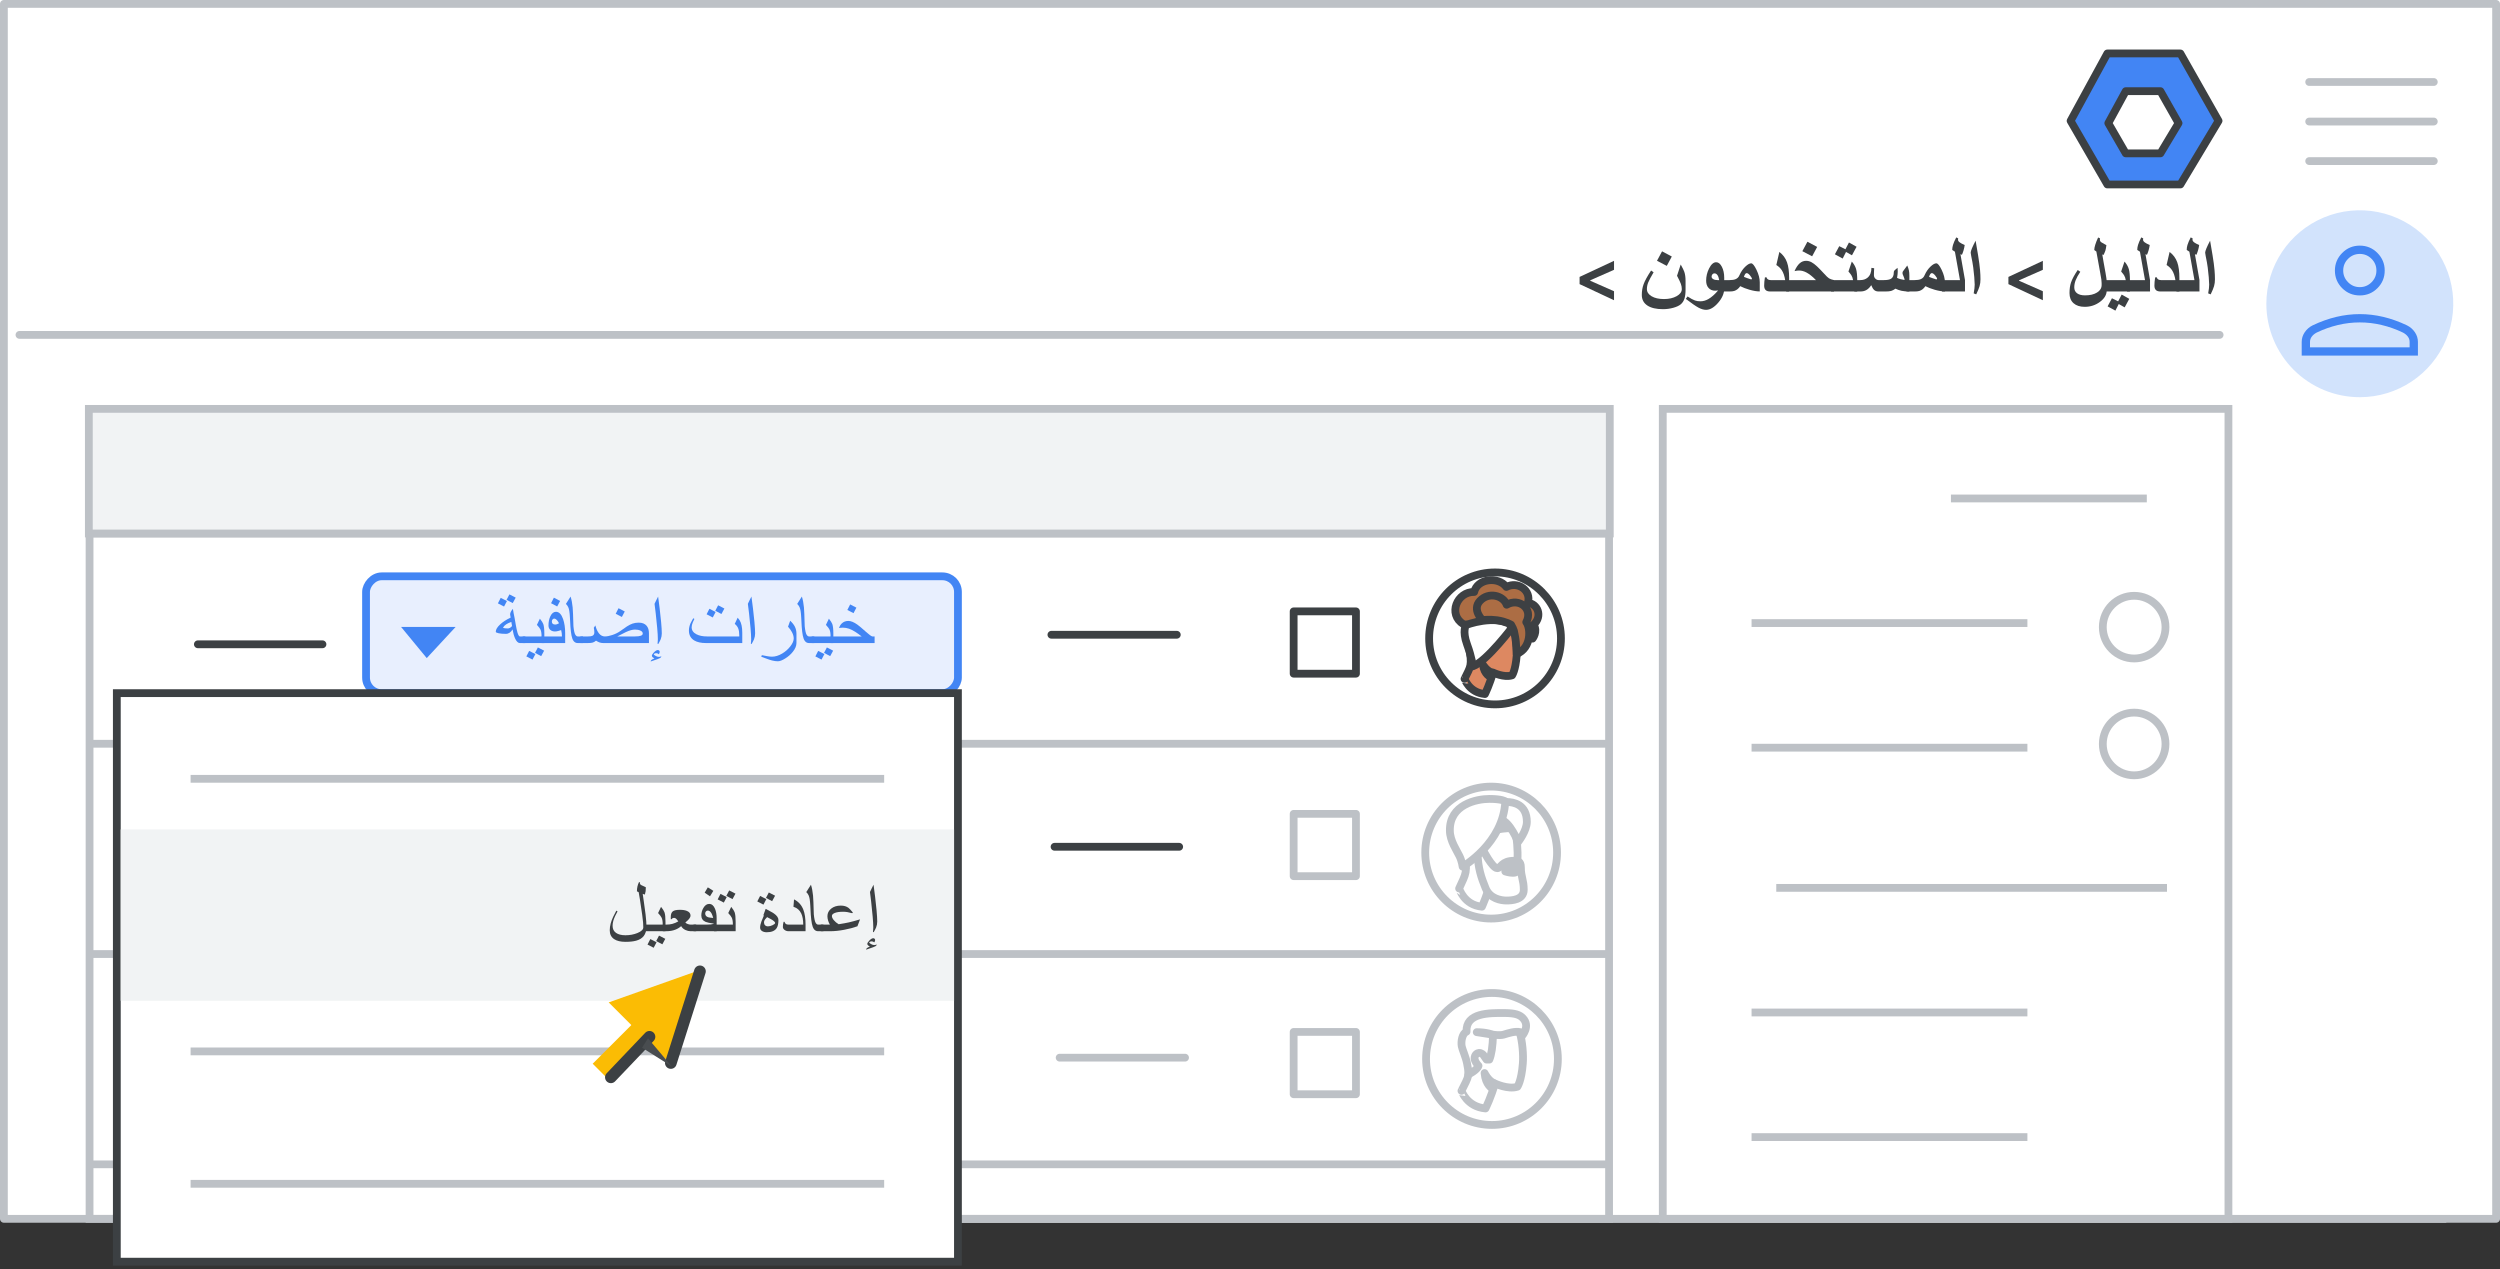 <?xml version="1.0" encoding="UTF-8"?>
<svg width="321px" height="163px" viewBox="0 0 321 163" version="1.1" xmlns="http://www.w3.org/2000/svg" xmlns:xlink="http://www.w3.org/1999/xlink">
    <rect x="0" y="0" width="321" height="163" fill="#333333" stroke="none"/>
    <title>admin-reactivate-user</title>
    <g id="admin-reactivate-user" stroke="none" stroke-width="1" fill="none" fill-rule="evenodd">
        <rect id="bg" fill="#FFFFFF" x="7.10542736e-13" y="0" width="321" height="156.108"></rect>
        <rect id="bg" fill="#FFFFFF" x="0" y="0" width="320" height="155.622"></rect>
        <line x1="37.5" y1="43" x2="320" y2="43" id="Line" stroke="#BDC1C6" stroke-linecap="round"></line>
        <g id="Group" transform="translate(7, 27)" fill-rule="nonzero">
            <g>
                <path d="M12,24 C16.854,24 21.229,21.076 23.087,16.591 C24.944,12.107 23.916,6.945 20.484,3.514 C17.051,0.082 11.889,-0.944 7.405,0.915 C2.921,2.773 -0.002,7.15 0,12.004 C0,15.186 1.264,18.238 3.515,20.488 C5.765,22.738 8.818,24.001 12,24 Z" id="Path" fill="#D2E3FC"></path>
                <g id="person_BASELINE_P900" transform="translate(4.538, 4.538)" fill="#4285F4">
                    <path d="M7.462,6.396 C6.573,6.396 5.818,6.085 5.196,5.463 C4.575,4.841 4.264,4.086 4.264,3.198 C4.264,2.327 4.575,1.577 5.196,0.945 C5.818,0.315 6.573,0 7.462,0 C8.35,0 9.105,0.315 9.727,0.945 C10.348,1.577 10.659,2.327 10.659,3.198 C10.659,4.086 10.348,4.841 9.727,5.463 C9.105,6.085 8.35,6.396 7.462,6.396 Z M0,14.124 L0,12.365 C0,11.921 0.129,11.507 0.387,11.125 C0.644,10.744 0.986,10.446 1.412,10.233 C2.425,9.753 3.433,9.393 4.437,9.153 C5.441,8.914 6.449,8.794 7.462,8.794 C8.474,8.794 9.483,8.914 10.487,9.153 C11.49,9.393 12.498,9.753 13.511,10.233 C13.937,10.446 14.279,10.744 14.537,11.125 C14.794,11.507 14.923,11.921 14.923,12.365 L14.923,14.124 L0,14.124 Z M1.066,13.058 L13.857,13.058 L13.857,12.365 C13.857,12.116 13.782,11.889 13.631,11.685 C13.48,11.481 13.271,11.308 13.004,11.166 C12.116,10.739 11.206,10.415 10.273,10.194 C9.34,9.971 8.403,9.86 7.462,9.86 C6.52,9.86 5.583,9.971 4.651,10.194 C3.718,10.415 2.807,10.739 1.919,11.166 C1.652,11.308 1.444,11.481 1.293,11.685 C1.142,11.889 1.066,12.116 1.066,12.365 L1.066,13.058 Z M7.462,5.33 C8.048,5.33 8.55,5.121 8.968,4.703 C9.385,4.286 9.593,3.784 9.593,3.198 C9.593,2.612 9.385,2.11 8.968,1.693 C8.55,1.275 8.048,1.066 7.462,1.066 C6.875,1.066 6.374,1.275 5.956,1.693 C5.539,2.11 5.33,2.612 5.33,3.198 C5.33,3.784 5.539,4.286 5.956,4.703 C6.374,5.121 6.875,5.33 7.462,5.33 Z" id="Shape"></path>
                </g>
            </g>
        </g>
        <line x1="47" y1="64.003" x2="71.15" y2="64.003" id="Line" stroke="#BDC1C6" stroke-linecap="square"></line>
        <circle id="Oval" stroke="#BDC1C6" cx="51.025" cy="80.525" r="4.025"></circle>
        <line x1="47.572" y1="114.003" x2="96.742" y2="114.003" id="Line" stroke="#BDC1C6" stroke-linecap="square"></line>
        <circle id="Oval" stroke="#BDC1C6" cx="51.025" cy="95.525" r="4.025"></circle>
        <line x1="65.4" y1="80.003" x2="99.819" y2="80.003" id="Line" stroke="#BDC1C6" stroke-linecap="square"></line>
        <line x1="65.4" y1="146.003" x2="99.819" y2="146.003" id="Line" stroke="#BDC1C6" stroke-linecap="square"></line>
        <line x1="65.4" y1="96.003" x2="99.819" y2="96.003" id="Line" stroke="#BDC1C6" stroke-linecap="square"></line>
        <line x1="65.4" y1="130.003" x2="99.819" y2="130.003" id="Line" stroke="#BDC1C6" stroke-linecap="square"></line>
        <g id="Group" transform="translate(33, 6)" stroke="#3C4043" stroke-linejoin="round">
            <g id="Group-3-Copy" transform="translate(0.864, 0.864)">
                <polygon id="Path-19" fill="#4285F4" points="4.72 0 14.099 0 19 8.653 14.099 16.822 4.72 16.822 2.01713646e-14 8.653"></polygon>
                <polygon id="Path-19" fill="#FFFFFF" points="7.082 4.841 11.535 4.841 13.862 8.949 11.535 12.828 7.082 12.828 4.841 8.949"></polygon>
            </g>
        </g>
        <g id="Group" transform="translate(9.5, 10)" stroke="#BDC1C6" stroke-linecap="round" stroke-linejoin="round">
            <g id="UI/menu-light-grey">
                <line x1="1.73472348e-16" y1="0.529" x2="16" y2="0.529" id="Line"></line>
                <line x1="1.73472348e-16" y1="5.606" x2="16" y2="5.606" id="Line"></line>
                <line x1="1.73472348e-16" y1="10.683" x2="16" y2="10.683" id="Line"></line>
            </g>
        </g>
        <line x1="179" y1="81.503" x2="195.1" y2="81.503" id="Line" stroke="#3C4043" stroke-linecap="round"></line>
        <line x1="178.06" y1="108.641" x2="194.16" y2="108.641" id="Line" stroke="#3C4043" stroke-linecap="round"></line>
        <line x1="178.06" y1="135.804" x2="194.16" y2="135.804" id="Line" stroke="#BDC1C6" stroke-linecap="round"></line>
        <g id="Group-2" transform="translate(118, 52.5)">
            <g id="Group" stroke="#BDC1C6">
                <line x1="0.908" y1="43" x2="195.197" y2="43" id="Line-2" stroke-linecap="round" stroke-linejoin="round"></line>
                <line x1="0.908" y1="16" x2="195.197" y2="16" id="Line-2" stroke-linecap="round" stroke-linejoin="round"></line>
                <rect id="Rectangle" x="0.5" y="0.5" width="195.105" height="103.5"></rect>
                <rect id="Rectangle" fill="#F1F3F4" x="0.408" y="0" width="195.289" height="16"></rect>
                <line x1="0.908" y1="70" x2="195.197" y2="70" id="Line-2" stroke-linecap="round" stroke-linejoin="round"></line>
                <line x1="0.908" y1="97" x2="195.197" y2="97" id="Line-2" stroke-linecap="round" stroke-linejoin="round"></line>
            </g>
            <g id="People/profile9-greyscale" transform="translate(36.105, 75)">
                <g id="Group-22-Copy-5" transform="translate(-0, -0)" fill="#FFFFFF" stroke="#BDC1C6">
                    <ellipse id="Oval" cx="8.463" cy="8.472" rx="8.463" ry="8.472"></ellipse>
                </g>
                <path d="M7.632,14.826 C7.632,14.826 8.439,13.19 8.835,11.616 C8.835,11.616 10.527,12.427 11.73,12.037 C11.73,12.037 12.252,11.32 12.426,9.061 C12.521,7.924 12.363,6.195 12.046,5.135 C11.698,3.936 10.512,3.126 8.565,3.422 C5.923,3.811 4.705,5.244 5.195,7.722 C5.765,10.666 5.464,10.666 4.547,12.567 C4.562,12.551 5.211,14.608 7.632,14.826" id="Fill-1" fill="#FFFFFF"></path>
                <path d="M7.632,14.826 C7.632,14.826 8.439,13.19 8.835,11.616 C8.835,11.616 10.527,12.427 11.73,12.037 C11.73,12.037 12.252,11.32 12.426,9.061 C12.521,7.924 12.363,6.195 12.046,5.135 C11.698,3.936 10.512,3.126 8.565,3.422 C5.923,3.811 4.705,5.244 5.195,7.722 C5.765,10.666 5.464,10.666 4.547,12.567 C4.562,12.551 5.211,14.608 7.632,14.826 Z" id="Stroke-3" stroke="#BDC1C6" stroke-linecap="round" stroke-linejoin="round"></path>
                <path d="M6.737,9.345 C6.574,9.911 5.413,10.477 5.413,10.477 C5.413,10.477 5.528,10.267 5.266,9.054 C5.102,8.198 4.661,7.276 4.579,6.84 C4.465,6.226 4.644,5.191 5.2,4.965 C5.07,2.532 8.091,2.556 10.102,2.573 L10.121,2.573 C11.462,2.589 12.018,2.799 12.426,3.219 C13.44,4.27 12.312,5.531 12.312,5.531 C12.279,5.272 12.116,5.03 12.116,5.03 C11.429,4.868 10.579,5.159 9.941,5.353 C9.467,5.482 8.584,5.353 8.584,5.353 C8.584,6.84 8.372,7.988 8.127,8.553 L7.767,8.553 L7.358,7.955 C7.358,7.955 7.13,7.664 6.77,7.697 C6.606,7.713 6.23,7.891 6.23,8.392 C6.23,8.747 6.557,9.167 6.737,9.345" id="Fill-5" fill="#FFFFFF"></path>
                <path d="M8.584,5.353 C8.584,5.353 7.767,5.03 6.508,5.03 L8.584,5.353 Z M8.584,5.353 C8.584,6.84 8.372,7.988 8.127,8.553 L7.767,8.553 L7.358,7.955 C7.358,7.955 7.13,7.664 6.77,7.697 C6.606,7.713 6.231,7.891 6.231,8.392 C6.231,8.747 6.558,9.168 6.737,9.345 C6.574,9.911 5.413,10.477 5.413,10.477 C5.413,10.477 5.528,10.267 5.266,9.054 C5.102,8.198 4.661,7.276 4.579,6.84 C4.465,6.226 4.644,5.191 5.2,4.965 C5.07,2.524 8.111,2.557 10.121,2.573 C11.462,2.589 12.018,2.799 12.426,3.219 C13.44,4.27 12.312,5.531 12.312,5.531 C12.279,5.272 12.116,5.03 12.116,5.03 C11.429,4.868 10.579,5.159 9.941,5.353 C9.467,5.482 8.584,5.353 8.584,5.353 Z" id="Stroke-7" stroke="#BDC1C6" stroke-linecap="round" stroke-linejoin="round"></path>
                <path d="M8.512,12.256 C8.512,12.256 7.64,11.845 7.512,10.279 C7.512,10.279 7.94,11.212 8.698,11.56 C8.698,11.56 8.655,11.734 8.626,11.876 C8.569,12.035 8.512,12.256 8.512,12.256" id="Fill-13" fill="#BDC1C6"></path>
                <path d="M8.512,12.256 C8.512,12.256 7.64,11.845 7.512,10.279 C7.512,10.279 7.94,11.212 8.698,11.56 C8.698,11.56 8.655,11.734 8.626,11.876 C8.569,12.035 8.512,12.256 8.512,12.256 Z" id="Stroke-15" stroke="#BDC1C6" stroke-linecap="round" stroke-linejoin="round"></path>
            </g>
            <g id="People/profile6" transform="translate(36, 48)">
                <g id="Group-22-Copy" transform="translate(-0, -0)" fill="#FFFFFF" stroke="#3C4043">
                    <ellipse id="Oval" cx="8.453" cy="8.472" rx="8.453" ry="8.472"></ellipse>
                </g>
                <g id="Group-25" transform="translate(3.159, 1.581)">
                    <path d="M4.113,13.837 C4.113,13.837 4.878,12.145 5.254,10.517 C5.254,10.517 6.86,11.355 8.001,10.953 C8.001,10.953 8.497,10.211 8.662,7.874 C8.752,6.698 8.602,4.909 8.302,3.813 C7.971,2.572 6.845,1.734 4.998,2.04 C2.491,2.443 1.335,3.926 1.8,6.488 C2.341,9.534 2.056,9.534 1.185,11.5 C1.2,11.5 1.8,13.628 4.113,13.837" id="Fill-1" fill="#A06549"></path>
                    <path d="M4.113,13.837 C4.113,13.837 4.878,12.145 5.254,10.517 C5.254,10.517 6.86,11.355 8.001,10.953 C8.001,10.953 8.497,10.211 8.662,7.874 C8.752,6.698 8.602,4.909 8.302,3.813 C7.971,2.572 6.845,1.734 4.998,2.04 C2.491,2.443 1.335,3.926 1.8,6.488 C2.341,9.534 2.056,9.534 1.185,11.5 C1.2,11.5 1.8,13.628 4.113,13.837 Z" id="Stroke-3" stroke="#3D4043" stroke-linecap="round" stroke-linejoin="round"></path>
                    <path d="M5.281,11.07 C5.281,11.07 4.12,10.659 3.949,9.093 C3.949,9.093 4.52,10.026 5.529,10.374 C5.529,10.374 5.472,10.548 5.433,10.69 C5.357,10.849 5.281,11.07 5.281,11.07" id="Fill-5" fill="#3C4043"></path>
                    <path d="M5.281,11.07 C5.281,11.07 4.12,10.659 3.949,9.093 C3.949,9.093 4.52,10.026 5.529,10.374 C5.529,10.374 5.472,10.548 5.433,10.69 C5.357,10.849 5.281,11.07 5.281,11.07 Z" id="Stroke-7" stroke="#3C4043" stroke-linecap="round" stroke-linejoin="round"></path>
                    <path d="M8.66,9.273 C8.66,9.273 8.568,9.488 8.087,9.488 C7.607,9.488 7.108,9.316 7.108,9.316 C7.108,9.316 7.866,8.698 8.346,8.698 C8.826,8.698 8.66,9.273 8.66,9.273 M9.111,8.799 C9.111,7.939 8.66,7.939 8.26,7.939 C6.592,7.939 6.575,8.896 6.074,8.896 C5.44,8.896 4.206,6.48 4.206,6.48 C4.206,6.48 3.522,4.989 3.555,6.918 C3.589,8.847 4.039,10.128 4.59,11.474 C5.14,12.82 6.575,13.047 7.259,13.047 C7.943,13.047 9.478,12.965 9.478,11.668 C9.478,10.388 9.111,10.031 9.111,8.799" id="Fill-9" fill="#B8BFC1"></path>
                    <path d="M8.66,9.273 C8.66,9.273 8.568,9.488 8.087,9.488 C7.607,9.488 7.108,9.316 7.108,9.316 C7.108,9.316 7.866,8.698 8.346,8.698 C8.826,8.698 8.66,9.273 8.66,9.273 Z M9.111,8.799 C9.111,7.939 8.66,7.939 8.26,7.939 C6.592,7.939 6.575,8.896 6.074,8.896 C5.44,8.896 4.206,6.48 4.206,6.48 C4.206,6.48 3.522,4.989 3.555,6.918 C3.589,8.847 4.039,10.128 4.59,11.474 C5.14,12.82 6.575,13.047 7.259,13.047 C7.943,13.047 9.478,12.965 9.478,11.668 C9.478,10.388 9.111,10.031 9.111,8.799 Z" id="Stroke-11" stroke="#3D4043" stroke-linecap="round" stroke-linejoin="round"></path>
                    <path d="M6.318,3.953 C6.318,3.953 7.846,3.673 8.213,3.798 C8.579,3.922 7.576,1.977 7.576,1.977 L6.653,1.992 L6.318,3.953 Z" id="Fill-13" fill="#FFFFFF"></path>
                    <path d="M5.924,3.953 C5.924,3.953 7.452,3.673 7.818,3.798 C8.184,3.922 7.181,1.977 7.181,1.977 L6.258,1.992 L5.924,3.953 Z" id="Stroke-15" stroke="#3D4043" stroke-linecap="round" stroke-linejoin="round"></path>
                    <path d="M6.57,0.548 C6.57,0.548 6.436,0.395 7.295,0.395 C8.154,0.395 9.873,0.692 9.873,2.94 C9.873,4.11 8.746,5.535 8.746,5.535 C8.746,5.535 7.715,2.889 6.455,2.617 C5.195,2.329 6.57,0.548 6.57,0.548" id="Fill-17" fill="#FFFFFF"></path>
                    <path d="M6.57,0.548 C6.57,0.548 6.436,0.395 7.295,0.395 C8.154,0.395 9.873,0.692 9.873,2.94 C9.873,4.11 8.746,5.535 8.746,5.535 C8.746,5.535 7.715,2.889 6.455,2.617 C5.195,2.329 6.57,0.548 6.57,0.548 Z" id="Stroke-19" stroke="#3D4043" stroke-linecap="round" stroke-linejoin="round"></path>
                    <path d="M1.635,8.698 C1.635,8.698 6.863,5.696 7.108,0.308 C7.108,0.308 6.7,0 5.066,0 C3.432,0 -0.064,0.708 0.001,4.08 C0.001,5.357 0.916,6.666 1.226,7.328 C1.553,7.99 1.635,8.698 1.635,8.698" id="Fill-21" fill="#FFFFFF"></path>
                    <path d="M1.635,8.698 C1.635,8.698 6.863,5.696 7.108,0.308 C7.108,0.308 6.7,0 5.066,0 C3.432,0 -0.064,0.708 0.001,4.08 C0.001,5.357 0.916,6.666 1.226,7.328 C1.553,7.99 1.635,8.698 1.635,8.698 Z" id="Stroke-23" stroke="#3D4043" stroke-linecap="round" stroke-linejoin="round"></path>
                </g>
            </g>
            <g id="Group" transform="translate(15.105, 52)" stroke-linejoin="round">
                <g id="UI/checkbox-blue-Copy">
                    <rect id="Rectangle" stroke="#4285F4" fill="#4285F4" x="0" y="0" width="8" height="8"></rect>
                    <polyline id="Path" stroke="#FFFFFF" stroke-linecap="round" points="1 3.5 3 6 7 1"></polyline>
                </g>
            </g>
            <rect id="Rectangle" stroke="#BDC1C6" fill="#FFFFFF" stroke-linejoin="round" x="15.105" y="80" width="8" height="8"></rect>
            <line x1="98.406" y1="30.227" x2="114.406" y2="30.227" id="Line" stroke="#BDC1C6" stroke-linecap="round"></line>
            <g id="People/profile2-greyscale" transform="translate(36.105, 21)">
                <ellipse id="Oval" stroke="#BDC1C6" fill="#FFFFFF" cx="8.463" cy="8.472" rx="8.463" ry="8.472"></ellipse>
                <g id="Group-27" transform="translate(3.36, 0.988)">
                    <path d="M9.918,7.512 C9.918,7.512 10.625,6.647 10.065,5.718 C11.252,4.595 10.545,3.021 9.318,2.918 C9.798,1.33 8.025,0.091 6.559,0.879 C5.492,-0.541 2.812,-0.18 2.426,1.524 C0.239,1.459 -1.014,4.402 1.053,5.666 L7.505,6.466 C7.505,6.453 9.585,6.66 9.918,7.512" id="Fill-1" fill="#FFFFFF"></path>
                    <path d="M9.918,7.512 C9.918,7.512 10.625,6.647 10.065,5.718 C11.252,4.595 10.545,3.021 9.318,2.918 C9.798,1.33 8.025,0.091 6.559,0.879 C5.492,-0.541 2.812,-0.18 2.426,1.524 C0.239,1.459 -1.014,4.402 1.053,5.666 L7.505,6.466 C7.505,6.453 9.585,6.66 9.918,7.512 Z" id="Stroke-3" stroke="#BDC1C6" stroke-linecap="round" stroke-linejoin="round"></path>
                    <path d="M3.809,14.628 C3.809,14.628 4.495,13.218 4.831,11.861 C4.831,11.861 6.27,12.56 7.292,12.224 C7.292,12.224 7.736,11.606 7.884,9.659 C7.964,8.678 7.83,7.188 7.561,6.274 C7.265,5.24 6.256,4.542 4.602,4.797 C2.356,5.133 1.321,6.368 1.737,8.504 C2.222,11.042 1.966,11.042 1.186,12.681 C1.199,12.667 1.751,14.44 3.809,14.628" id="Fill-5"></path>
                    <path d="M3.809,14.628 C3.809,14.628 4.495,13.218 4.831,11.861 C4.831,11.861 6.27,12.56 7.292,12.224 C7.292,12.224 7.736,11.606 7.884,9.659 C7.964,8.678 7.83,7.188 7.561,6.274 C7.265,5.24 6.256,4.542 4.602,4.797 C2.356,5.133 1.321,6.368 1.737,8.504 C2.222,11.042 1.966,11.042 1.186,12.681 C1.199,12.667 1.751,14.44 3.809,14.628 Z" id="Stroke-7" stroke="#BDC1C6" stroke-linecap="round" stroke-linejoin="round"></path>
                    <path d="M3.558,8.922 C3.558,8.922 3.387,8.661 3.147,8.702 C2.907,8.743 2.747,9.031 2.77,9.347 C2.781,9.662 3.032,10.101 3.318,10.279" id="Stroke-9" stroke="#BDC1C6" stroke-linecap="round" stroke-linejoin="round"></path>
                    <path d="M4.558,12.453 C4.558,12.453 3.687,12.125 3.558,10.872 C3.558,10.872 3.987,11.619 4.744,11.897 C4.744,11.897 4.701,12.036 4.673,12.15 C4.616,12.289 4.558,12.453 4.558,12.453" id="Fill-11" fill="#BDC1C6"></path>
                    <path d="M4.558,12.453 C4.558,12.453 3.687,12.125 3.558,10.872 C3.558,10.872 3.987,11.619 4.744,11.897 C4.744,11.897 4.701,12.036 4.673,12.15 C4.616,12.289 4.558,12.453 4.558,12.453 Z" id="Stroke-13" stroke="#BDC1C6" stroke-linecap="round" stroke-linejoin="round"></path>
                    <path d="M2.248,11.07 C2.248,11.07 2.154,10.012 1.511,8.254 C0.868,6.496 1.377,5.768 1.377,5.768 C1.377,5.768 5.02,4.326 7.512,5.81 C7.512,5.81 4.029,10.465 2.248,11.07 Z" id="Fill-15" fill="#FFFFFF"></path>
                    <path d="M7.512,5.81 C7.512,5.81 4.029,10.465 2.248,11.07 C2.248,11.07 2.154,10.012 1.511,8.254 C0.868,6.496 1.377,5.768 1.377,5.768 C1.377,5.768 5.02,4.326 7.512,5.81 Z" id="Stroke-17" stroke="#BDC1C6" stroke-linecap="round" stroke-linejoin="round"></path>
                    <path d="M7.116,6.125 L7.907,6.326 C7.907,6.326 7.818,5.883 7.575,5.535 L7.116,6.125 Z" id="Fill-19" fill="#FFFFFF"></path>
                    <path d="M7.116,6.125 L7.907,6.326 C7.907,6.326 7.818,5.883 7.575,5.535 L7.116,6.125 Z" id="Stroke-21" stroke="#BDC1C6" stroke-linecap="round" stroke-linejoin="round"></path>
                    <path d="M3.478,5.122 C3.478,5.122 2.122,3.797 3.156,2.676 C4.288,1.445 6.189,1.986 6.594,3.162 C8.187,2.229 10.032,3.676 9.11,5.393 C9.682,6.149 9.836,8.677 7.88,9.488 C7.88,9.488 7.822,8.526 7.824,8.569 C7.782,7.623 7.614,6.88 7.53,6.515 C7.475,6.312 7.349,6.055 7.167,5.73 C7.167,5.73 6.538,5.325 5.35,5.149 C4.498,5.028 3.478,5.122 3.478,5.122" id="Fill-23" fill="#FFFFFF"></path>
                    <path d="M3.478,5.122 C3.478,5.122 2.122,3.797 3.156,2.676 C4.288,1.445 6.189,1.986 6.594,3.162 C8.187,2.229 10.032,3.676 9.11,5.393 C9.682,6.149 9.836,8.677 7.88,9.488 C7.88,9.488 7.822,8.526 7.824,8.569 C7.782,7.623 7.614,6.88 7.53,6.515 C7.475,6.312 7.349,6.055 7.167,5.73 C7.167,5.73 6.538,5.325 5.35,5.149 C4.498,5.028 3.478,5.122 3.478,5.122 Z" id="Stroke-25" stroke="#BDC1C6" stroke-linecap="round" stroke-linejoin="round"></path>
                </g>
            </g>
            <g id="Group" transform="translate(15.105, 26)" stroke-linejoin="round">
                <g id="UI/checkbox-blue-Copy">
                    <rect id="Rectangle" stroke="#4285F4" fill="#4285F4" x="0" y="0" width="8" height="8"></rect>
                    <polyline id="Path" stroke="#FFFFFF" stroke-linecap="round" points="1 3.5 3 6 7 1"></polyline>
                </g>
            </g>
            <line x1="130.406" y1="30.227" x2="146.406" y2="30.227" id="Line" stroke="#BDC1C6" stroke-linecap="round"></line>
            <line x1="168.406" y1="30.227" x2="184.406" y2="30.227" id="Line" stroke="#3C4043" stroke-linecap="round"></line>
            <line x1="168.406" y1="56.227" x2="184.406" y2="56.227" id="Line-Copy" stroke="#3C4043" stroke-linecap="round"></line>
            <line x1="168.406" y1="83.227" x2="184.406" y2="83.227" id="Line-Copy-2" stroke="#BDC1C6" stroke-linecap="round"></line>
        </g>
        <g id="popup" transform="translate(0.5, 0.5)">
            <rect id="border" stroke="#BDC1C6" stroke-linejoin="round" x="0" y="0" width="320" height="155.622"></rect>
            <rect id="Rectangle" stroke="#4285F4" fill="#E8EFFE" x="188" y="59" width="76" height="15" rx="2"></rect>
            <rect id="Rectangle" stroke="#3C4043" fill="#FFFFFF" x="188" y="74" width="108" height="76"></rect>
            <rect id="Rectangle" fill="#F1F3F4" x="188.5" y="108.5" width="107" height="22"></rect>
            <line x1="196.984" y1="87" x2="287.016" y2="87" id="Line-3" stroke="#BDC1C6" stroke-linecap="square"></line>
            <line x1="196.984" y1="104" x2="287.016" y2="104" id="Line-3" stroke="#BDC1C6" stroke-linecap="square"></line>
            <line x1="196.984" y1="138" x2="287.016" y2="138" id="Line-3" stroke="#BDC1C6" stroke-linecap="square"></line>
            <g id="arrow" transform="translate(240.93, 123.56)">
                <g id="Group" transform="translate(10.227, 10.227) rotate(-45) translate(-10.227, -10.227) translate(4.705, 1.286)" fill="#FBBC04" fill-rule="nonzero">
                    <polygon id="Triangle" points="5.522 0 11.045 11.045 0 11.045"></polygon>
                    <rect id="Rectangle" x="4.207" y="10.519" width="2.63" height="7.363"></rect>
                </g>
                <line x1="3.71" y1="4.111" x2="7.531" y2="15.574" id="Line-2" stroke="#3C4043" stroke-width="1.5" stroke-linecap="round"></line>
                <line x1="10.336" y1="12.297" x2="15.404" y2="17.364" id="Line-4" stroke="#3C4043" stroke-width="1.5" stroke-linecap="round"></line>
                <polygon id="Path-3" fill="#494D50" fill-rule="nonzero" transform="translate(9.341, 14.233) rotate(-2) translate(-9.341, -14.233) " points="7.352 15.931 10.591 12.534 11.329 13.73"></polygon>
            </g>
            <g id="Delete-selected-user-outlines" transform="translate(195.171, 115.6)" fill="#3C4043" fill-rule="nonzero">
                <path d="M1.924,7.5 L0.439,7.5 L0.449,6.733 L1.924,6.733 C2.432,6.733 2.855,6.627 3.193,6.414 C3.532,6.2 3.787,5.901 3.958,5.515 C4.128,5.129 4.214,4.678 4.214,4.16 L4.214,3.726 C4.214,3.319 4.165,2.957 4.067,2.639 C3.97,2.322 3.826,2.053 3.638,1.833 C3.449,1.614 3.219,1.447 2.947,1.333 C2.675,1.219 2.363,1.162 2.012,1.162 L0.41,1.162 L0.41,0.391 L2.012,0.391 C2.477,0.391 2.902,0.468 3.286,0.623 C3.67,0.777 4.001,1 4.28,1.292 C4.558,1.583 4.772,1.934 4.922,2.346 C5.072,2.758 5.146,3.221 5.146,3.735 L5.146,4.16 C5.146,4.674 5.072,5.138 4.922,5.549 C4.772,5.961 4.556,6.312 4.275,6.602 C3.993,6.891 3.655,7.113 3.259,7.268 C2.864,7.423 2.419,7.5 1.924,7.5 Z M0.942,0.391 L0.942,7.5 L0,7.5 L0,0.391 L0.942,0.391 Z" id="Shape"></path>
                <path d="M8.618,7.598 C8.25,7.598 7.917,7.535 7.62,7.41 C7.322,7.284 7.066,7.108 6.853,6.88 C6.64,6.652 6.476,6.382 6.362,6.069 C6.248,5.757 6.191,5.415 6.191,5.044 L6.191,4.839 C6.191,4.409 6.255,4.026 6.382,3.689 C6.509,3.352 6.681,3.066 6.899,2.832 C7.118,2.598 7.365,2.42 7.642,2.3 C7.918,2.179 8.205,2.119 8.501,2.119 C8.879,2.119 9.205,2.184 9.48,2.314 C9.755,2.445 9.98,2.626 10.156,2.859 C10.332,3.092 10.462,3.365 10.547,3.679 C10.632,3.993 10.674,4.336 10.674,4.707 L10.674,5.112 L6.729,5.112 L6.729,4.375 L9.771,4.375 L9.771,4.307 C9.757,4.072 9.709,3.844 9.626,3.623 C9.543,3.402 9.412,3.219 9.233,3.076 C9.054,2.933 8.81,2.861 8.501,2.861 C8.296,2.861 8.107,2.904 7.935,2.991 C7.762,3.077 7.614,3.205 7.49,3.374 C7.367,3.543 7.271,3.75 7.202,3.994 C7.134,4.238 7.1,4.52 7.1,4.839 L7.1,5.044 C7.1,5.295 7.135,5.53 7.205,5.75 C7.275,5.969 7.377,6.162 7.512,6.328 C7.647,6.494 7.812,6.624 8.005,6.719 C8.199,6.813 8.42,6.86 8.667,6.86 C8.986,6.86 9.256,6.795 9.478,6.665 C9.699,6.535 9.893,6.361 10.059,6.143 L10.605,6.577 C10.492,6.75 10.347,6.914 10.171,7.07 C9.995,7.227 9.779,7.354 9.524,7.451 C9.268,7.549 8.966,7.598 8.618,7.598 Z" id="Path"></path>
                <polygon id="Path" points="12.71 0 12.71 7.5 11.802 7.5 11.802 0"></polygon>
                <path d="M16.353,7.598 C15.985,7.598 15.652,7.535 15.354,7.41 C15.056,7.284 14.801,7.108 14.587,6.88 C14.374,6.652 14.211,6.382 14.097,6.069 C13.983,5.757 13.926,5.415 13.926,5.044 L13.926,4.839 C13.926,4.409 13.989,4.026 14.116,3.689 C14.243,3.352 14.416,3.066 14.634,2.832 C14.852,2.598 15.099,2.42 15.376,2.3 C15.653,2.179 15.939,2.119 16.235,2.119 C16.613,2.119 16.939,2.184 17.214,2.314 C17.489,2.445 17.715,2.626 17.891,2.859 C18.066,3.092 18.197,3.365 18.281,3.679 C18.366,3.993 18.408,4.336 18.408,4.707 L18.408,5.112 L14.463,5.112 L14.463,4.375 L17.505,4.375 L17.505,4.307 C17.492,4.072 17.444,3.844 17.361,3.623 C17.278,3.402 17.147,3.219 16.968,3.076 C16.789,2.933 16.545,2.861 16.235,2.861 C16.03,2.861 15.841,2.904 15.669,2.991 C15.496,3.077 15.348,3.205 15.225,3.374 C15.101,3.543 15.005,3.75 14.937,3.994 C14.868,4.238 14.834,4.52 14.834,4.839 L14.834,5.044 C14.834,5.295 14.869,5.53 14.939,5.75 C15.009,5.969 15.111,6.162 15.247,6.328 C15.382,6.494 15.546,6.624 15.74,6.719 C15.933,6.813 16.154,6.86 16.401,6.86 C16.72,6.86 16.991,6.795 17.212,6.665 C17.433,6.535 17.627,6.361 17.793,6.143 L18.34,6.577 C18.226,6.75 18.081,6.914 17.905,7.07 C17.729,7.227 17.514,7.354 17.258,7.451 C17.003,7.549 16.701,7.598 16.353,7.598 Z" id="Path"></path>
                <path d="M21.675,2.217 L21.675,2.91 L18.818,2.91 L18.818,2.217 L21.675,2.217 Z M19.785,0.933 L20.688,0.933 L20.688,6.191 C20.688,6.37 20.716,6.506 20.771,6.597 C20.827,6.688 20.898,6.748 20.986,6.777 C21.074,6.807 21.169,6.821 21.27,6.821 C21.344,6.821 21.423,6.814 21.506,6.799 C21.589,6.785 21.652,6.772 21.694,6.763 L21.699,7.5 C21.628,7.523 21.534,7.545 21.418,7.566 C21.303,7.587 21.164,7.598 21.001,7.598 C20.78,7.598 20.576,7.554 20.391,7.466 C20.205,7.378 20.058,7.231 19.949,7.024 C19.84,6.817 19.785,6.538 19.785,6.187 L19.785,0.933 Z" id="Shape"></path>
                <path d="M24.927,7.598 C24.559,7.598 24.226,7.535 23.928,7.41 C23.63,7.284 23.375,7.108 23.162,6.88 C22.948,6.652 22.785,6.382 22.671,6.069 C22.557,5.757 22.5,5.415 22.5,5.044 L22.5,4.839 C22.5,4.409 22.563,4.026 22.69,3.689 C22.817,3.352 22.99,3.066 23.208,2.832 C23.426,2.598 23.674,2.42 23.95,2.3 C24.227,2.179 24.513,2.119 24.81,2.119 C25.187,2.119 25.514,2.184 25.789,2.314 C26.064,2.445 26.289,2.626 26.465,2.859 C26.641,3.092 26.771,3.365 26.855,3.679 C26.94,3.993 26.982,4.336 26.982,4.707 L26.982,5.112 L23.037,5.112 L23.037,4.375 L26.079,4.375 L26.079,4.307 C26.066,4.072 26.018,3.844 25.935,3.623 C25.852,3.402 25.721,3.219 25.542,3.076 C25.363,2.933 25.119,2.861 24.81,2.861 C24.604,2.861 24.416,2.904 24.243,2.991 C24.071,3.077 23.923,3.205 23.799,3.374 C23.675,3.543 23.579,3.75 23.511,3.994 C23.442,4.238 23.408,4.52 23.408,4.839 L23.408,5.044 C23.408,5.295 23.443,5.53 23.513,5.75 C23.583,5.969 23.686,6.162 23.821,6.328 C23.956,6.494 24.12,6.624 24.314,6.719 C24.508,6.813 24.728,6.86 24.976,6.86 C25.295,6.86 25.565,6.795 25.786,6.665 C26.007,6.535 26.201,6.361 26.367,6.143 L26.914,6.577 C26.8,6.75 26.655,6.914 26.479,7.07 C26.304,7.227 26.088,7.354 25.833,7.451 C25.577,7.549 25.275,7.598 24.927,7.598 Z" id="Path"></path>
                <path d="M33.594,6.099 C33.594,5.968 33.565,5.847 33.508,5.735 C33.451,5.623 33.336,5.52 33.162,5.427 C32.987,5.334 32.726,5.254 32.378,5.186 C32.085,5.124 31.82,5.05 31.584,4.966 C31.348,4.881 31.148,4.779 30.984,4.658 C30.819,4.538 30.693,4.396 30.605,4.233 C30.518,4.071 30.474,3.88 30.474,3.662 C30.474,3.454 30.52,3.257 30.613,3.071 C30.706,2.886 30.837,2.721 31.008,2.578 C31.179,2.435 31.385,2.323 31.626,2.241 C31.867,2.16 32.135,2.119 32.432,2.119 C32.855,2.119 33.216,2.194 33.516,2.344 C33.815,2.493 34.045,2.693 34.204,2.942 C34.364,3.191 34.443,3.467 34.443,3.77 L33.54,3.77 C33.54,3.623 33.497,3.481 33.411,3.342 C33.324,3.204 33.199,3.089 33.035,2.998 C32.87,2.907 32.669,2.861 32.432,2.861 C32.181,2.861 31.978,2.9 31.824,2.976 C31.669,3.053 31.557,3.149 31.487,3.267 C31.417,3.384 31.382,3.507 31.382,3.638 C31.382,3.735 31.399,3.822 31.433,3.899 C31.467,3.975 31.528,4.045 31.616,4.109 C31.704,4.172 31.828,4.232 31.987,4.287 C32.147,4.342 32.35,4.398 32.598,4.453 C33.031,4.551 33.387,4.668 33.667,4.805 C33.947,4.941 34.155,5.109 34.292,5.308 C34.429,5.506 34.497,5.747 34.497,6.03 C34.497,6.261 34.449,6.473 34.353,6.665 C34.257,6.857 34.119,7.022 33.938,7.161 C33.757,7.299 33.542,7.406 33.293,7.483 C33.044,7.559 32.765,7.598 32.456,7.598 C31.991,7.598 31.597,7.515 31.274,7.349 C30.952,7.183 30.708,6.968 30.542,6.704 C30.376,6.44 30.293,6.162 30.293,5.869 L31.201,5.869 C31.214,6.117 31.286,6.313 31.416,6.458 C31.546,6.602 31.706,6.705 31.895,6.765 C32.083,6.825 32.271,6.855 32.456,6.855 C32.703,6.855 32.911,6.823 33.079,6.758 C33.246,6.693 33.374,6.603 33.462,6.489 C33.55,6.375 33.594,6.245 33.594,6.099 Z" id="Path"></path>
                <path d="M37.871,7.598 C37.503,7.598 37.17,7.535 36.873,7.41 C36.575,7.284 36.319,7.108 36.106,6.88 C35.893,6.652 35.729,6.382 35.615,6.069 C35.501,5.757 35.444,5.415 35.444,5.044 L35.444,4.839 C35.444,4.409 35.508,4.026 35.635,3.689 C35.762,3.352 35.934,3.066 36.152,2.832 C36.37,2.598 36.618,2.42 36.895,2.3 C37.171,2.179 37.458,2.119 37.754,2.119 C38.132,2.119 38.458,2.184 38.733,2.314 C39.008,2.445 39.233,2.626 39.409,2.859 C39.585,3.092 39.715,3.365 39.8,3.679 C39.884,3.993 39.927,4.336 39.927,4.707 L39.927,5.112 L35.981,5.112 L35.981,4.375 L39.023,4.375 L39.023,4.307 C39.01,4.072 38.962,3.844 38.879,3.623 C38.796,3.402 38.665,3.219 38.486,3.076 C38.307,2.933 38.063,2.861 37.754,2.861 C37.549,2.861 37.36,2.904 37.188,2.991 C37.015,3.077 36.867,3.205 36.743,3.374 C36.619,3.543 36.523,3.75 36.455,3.994 C36.387,4.238 36.353,4.52 36.353,4.839 L36.353,5.044 C36.353,5.295 36.388,5.53 36.458,5.75 C36.528,5.969 36.63,6.162 36.765,6.328 C36.9,6.494 37.065,6.624 37.258,6.719 C37.452,6.813 37.673,6.86 37.92,6.86 C38.239,6.86 38.509,6.795 38.73,6.665 C38.952,6.535 39.146,6.361 39.312,6.143 L39.858,6.577 C39.744,6.75 39.6,6.914 39.424,7.07 C39.248,7.227 39.032,7.354 38.777,7.451 C38.521,7.549 38.219,7.598 37.871,7.598 Z" id="Path"></path>
                <polygon id="Path" points="41.963 0 41.963 7.5 41.055 7.5 41.055 0"></polygon>
                <path d="M45.605,7.598 C45.238,7.598 44.905,7.535 44.607,7.41 C44.309,7.284 44.054,7.108 43.84,6.88 C43.627,6.652 43.464,6.382 43.35,6.069 C43.236,5.757 43.179,5.415 43.179,5.044 L43.179,4.839 C43.179,4.409 43.242,4.026 43.369,3.689 C43.496,3.352 43.669,3.066 43.887,2.832 C44.105,2.598 44.352,2.42 44.629,2.3 C44.906,2.179 45.192,2.119 45.488,2.119 C45.866,2.119 46.192,2.184 46.467,2.314 C46.742,2.445 46.968,2.626 47.144,2.859 C47.319,3.092 47.45,3.365 47.534,3.679 C47.619,3.993 47.661,4.336 47.661,4.707 L47.661,5.112 L43.716,5.112 L43.716,4.375 L46.758,4.375 L46.758,4.307 C46.745,4.072 46.697,3.844 46.614,3.623 C46.531,3.402 46.4,3.219 46.221,3.076 C46.042,2.933 45.798,2.861 45.488,2.861 C45.283,2.861 45.094,2.904 44.922,2.991 C44.749,3.077 44.601,3.205 44.478,3.374 C44.354,3.543 44.258,3.75 44.189,3.994 C44.121,4.238 44.087,4.52 44.087,4.839 L44.087,5.044 C44.087,5.295 44.122,5.53 44.192,5.75 C44.262,5.969 44.364,6.162 44.5,6.328 C44.635,6.494 44.799,6.624 44.993,6.719 C45.186,6.813 45.407,6.86 45.654,6.86 C45.973,6.86 46.243,6.795 46.465,6.665 C46.686,6.535 46.88,6.361 47.046,6.143 L47.593,6.577 C47.479,6.75 47.334,6.914 47.158,7.07 C46.982,7.227 46.767,7.354 46.511,7.451 C46.256,7.549 45.954,7.598 45.605,7.598 Z" id="Path"></path>
                <path d="M50.83,6.855 C51.045,6.855 51.243,6.812 51.426,6.724 C51.608,6.636 51.758,6.514 51.875,6.36 C51.992,6.205 52.059,6.029 52.075,5.83 L52.935,5.83 C52.918,6.143 52.813,6.433 52.62,6.702 C52.426,6.97 52.173,7.187 51.86,7.351 C51.548,7.515 51.204,7.598 50.83,7.598 C50.433,7.598 50.087,7.528 49.792,7.388 C49.498,7.248 49.254,7.056 49.06,6.812 C48.866,6.567 48.722,6.287 48.625,5.969 C48.529,5.652 48.481,5.316 48.481,4.961 L48.481,4.756 C48.481,4.401 48.529,4.065 48.625,3.748 C48.722,3.43 48.866,3.149 49.06,2.905 C49.254,2.661 49.498,2.469 49.792,2.329 C50.087,2.189 50.433,2.119 50.83,2.119 C51.243,2.119 51.605,2.203 51.914,2.371 C52.223,2.538 52.467,2.766 52.644,3.054 C52.821,3.342 52.918,3.669 52.935,4.033 L52.075,4.033 C52.059,3.815 51.998,3.618 51.892,3.442 C51.786,3.267 51.643,3.126 51.462,3.02 C51.282,2.914 51.071,2.861 50.83,2.861 C50.553,2.861 50.321,2.916 50.134,3.025 C49.947,3.134 49.799,3.28 49.69,3.464 C49.581,3.648 49.503,3.852 49.456,4.075 C49.408,4.298 49.385,4.525 49.385,4.756 L49.385,4.961 C49.385,5.192 49.408,5.42 49.453,5.645 C49.499,5.869 49.576,6.073 49.685,6.255 C49.794,6.437 49.942,6.583 50.129,6.692 C50.317,6.801 50.55,6.855 50.83,6.855 Z" id="Path"></path>
                <path d="M56.162,2.217 L56.162,2.91 L53.306,2.91 L53.306,2.217 L56.162,2.217 Z M54.272,0.933 L55.176,0.933 L55.176,6.191 C55.176,6.37 55.203,6.506 55.259,6.597 C55.314,6.688 55.386,6.748 55.474,6.777 C55.562,6.807 55.656,6.821 55.757,6.821 C55.832,6.821 55.911,6.814 55.994,6.799 C56.077,6.785 56.139,6.772 56.182,6.763 L56.187,7.5 C56.115,7.523 56.021,7.545 55.906,7.566 C55.79,7.587 55.651,7.598 55.488,7.598 C55.267,7.598 55.063,7.554 54.878,7.466 C54.692,7.378 54.545,7.231 54.436,7.024 C54.327,6.817 54.272,6.538 54.272,6.187 L54.272,0.933 Z" id="Shape"></path>
                <path d="M59.414,7.598 C59.046,7.598 58.713,7.535 58.416,7.41 C58.118,7.284 57.862,7.108 57.649,6.88 C57.436,6.652 57.272,6.382 57.158,6.069 C57.044,5.757 56.987,5.415 56.987,5.044 L56.987,4.839 C56.987,4.409 57.051,4.026 57.178,3.689 C57.305,3.352 57.477,3.066 57.695,2.832 C57.913,2.598 58.161,2.42 58.438,2.3 C58.714,2.179 59.001,2.119 59.297,2.119 C59.674,2.119 60.001,2.184 60.276,2.314 C60.551,2.445 60.776,2.626 60.952,2.859 C61.128,3.092 61.258,3.365 61.343,3.679 C61.427,3.993 61.47,4.336 61.47,4.707 L61.47,5.112 L57.524,5.112 L57.524,4.375 L60.566,4.375 L60.566,4.307 C60.553,4.072 60.505,3.844 60.422,3.623 C60.339,3.402 60.208,3.219 60.029,3.076 C59.85,2.933 59.606,2.861 59.297,2.861 C59.092,2.861 58.903,2.904 58.73,2.991 C58.558,3.077 58.41,3.205 58.286,3.374 C58.162,3.543 58.066,3.75 57.998,3.994 C57.93,4.238 57.896,4.52 57.896,4.839 L57.896,5.044 C57.896,5.295 57.931,5.53 58,5.75 C58.07,5.969 58.173,6.162 58.308,6.328 C58.443,6.494 58.608,6.624 58.801,6.719 C58.995,6.813 59.215,6.86 59.463,6.86 C59.782,6.86 60.052,6.795 60.273,6.665 C60.495,6.535 60.688,6.361 60.854,6.143 L61.401,6.577 C61.287,6.75 61.143,6.914 60.967,7.07 C60.791,7.227 60.575,7.354 60.32,7.451 C60.064,7.549 59.762,7.598 59.414,7.598 Z" id="Path"></path>
                <path d="M65.854,6.475 L65.854,0 L66.763,0 L66.763,7.5 L65.933,7.5 L65.854,6.475 Z M62.3,4.917 L62.3,4.814 C62.3,4.411 62.349,4.044 62.449,3.713 C62.548,3.383 62.69,3.099 62.874,2.861 C63.057,2.624 63.277,2.441 63.533,2.312 C63.788,2.183 64.074,2.119 64.39,2.119 C64.722,2.119 65.012,2.177 65.261,2.292 C65.51,2.408 65.722,2.576 65.896,2.795 C66.07,3.015 66.208,3.28 66.309,3.589 C66.41,3.898 66.479,4.248 66.519,4.639 L66.519,5.088 C66.483,5.475 66.414,5.824 66.311,6.133 C66.208,6.442 66.07,6.706 65.896,6.924 C65.722,7.142 65.509,7.309 65.259,7.424 C65.008,7.54 64.715,7.598 64.38,7.598 C64.071,7.598 63.788,7.531 63.533,7.397 C63.277,7.264 63.057,7.077 62.874,6.836 C62.69,6.595 62.548,6.311 62.449,5.984 C62.349,5.657 62.3,5.301 62.3,4.917 Z M63.208,4.814 L63.208,4.917 C63.208,5.181 63.235,5.428 63.289,5.659 C63.342,5.89 63.426,6.094 63.54,6.27 C63.654,6.445 63.799,6.583 63.975,6.682 C64.15,6.781 64.36,6.831 64.604,6.831 C64.904,6.831 65.151,6.768 65.344,6.641 C65.538,6.514 65.693,6.346 65.811,6.138 C65.928,5.929 66.019,5.703 66.084,5.459 L66.084,4.282 C66.045,4.103 65.989,3.93 65.916,3.762 C65.842,3.595 65.748,3.445 65.632,3.313 C65.517,3.181 65.375,3.076 65.208,2.998 C65.04,2.92 64.842,2.881 64.614,2.881 C64.367,2.881 64.154,2.932 63.977,3.035 C63.8,3.137 63.654,3.277 63.54,3.455 C63.426,3.632 63.342,3.837 63.289,4.07 C63.235,4.303 63.208,4.551 63.208,4.814 Z" id="Shape"></path>
                <path d="M73.877,6.279 L73.877,2.217 L74.785,2.217 L74.785,7.5 L73.921,7.5 L73.877,6.279 Z M74.048,5.166 L74.424,5.156 C74.424,5.508 74.387,5.833 74.314,6.13 C74.241,6.428 74.123,6.686 73.96,6.904 C73.797,7.122 73.584,7.292 73.32,7.415 C73.057,7.537 72.736,7.598 72.358,7.598 C72.101,7.598 71.866,7.56 71.653,7.485 C71.44,7.41 71.257,7.295 71.104,7.139 C70.951,6.982 70.833,6.779 70.75,6.528 C70.667,6.278 70.625,5.977 70.625,5.625 L70.625,2.217 L71.528,2.217 L71.528,5.635 C71.528,5.872 71.555,6.069 71.609,6.223 C71.663,6.378 71.736,6.5 71.829,6.589 C71.921,6.679 72.026,6.742 72.141,6.777 C72.257,6.813 72.376,6.831 72.5,6.831 C72.884,6.831 73.188,6.757 73.413,6.609 C73.638,6.461 73.8,6.261 73.899,6.008 C73.998,5.756 74.048,5.475 74.048,5.166 Z" id="Shape"></path>
                <path d="M79.233,6.099 C79.233,5.968 79.205,5.847 79.148,5.735 C79.091,5.623 78.975,5.52 78.801,5.427 C78.627,5.334 78.366,5.254 78.018,5.186 C77.725,5.124 77.46,5.05 77.224,4.966 C76.988,4.881 76.788,4.779 76.624,4.658 C76.459,4.538 76.333,4.396 76.245,4.233 C76.157,4.071 76.113,3.88 76.113,3.662 C76.113,3.454 76.16,3.257 76.252,3.071 C76.345,2.886 76.477,2.721 76.648,2.578 C76.819,2.435 77.025,2.323 77.266,2.241 C77.507,2.16 77.775,2.119 78.071,2.119 C78.494,2.119 78.856,2.194 79.155,2.344 C79.455,2.493 79.684,2.693 79.844,2.942 C80.003,3.191 80.083,3.467 80.083,3.77 L79.18,3.77 C79.18,3.623 79.137,3.481 79.05,3.342 C78.964,3.204 78.839,3.089 78.674,2.998 C78.51,2.907 78.309,2.861 78.071,2.861 C77.821,2.861 77.618,2.9 77.463,2.976 C77.309,3.053 77.196,3.149 77.126,3.267 C77.056,3.384 77.021,3.507 77.021,3.638 C77.021,3.735 77.039,3.822 77.073,3.899 C77.107,3.975 77.168,4.045 77.256,4.109 C77.344,4.172 77.467,4.232 77.627,4.287 C77.786,4.342 77.99,4.398 78.237,4.453 C78.67,4.551 79.027,4.668 79.307,4.805 C79.587,4.941 79.795,5.109 79.932,5.308 C80.068,5.506 80.137,5.747 80.137,6.03 C80.137,6.261 80.089,6.473 79.993,6.665 C79.897,6.857 79.758,7.022 79.578,7.161 C79.397,7.299 79.182,7.406 78.933,7.483 C78.684,7.559 78.405,7.598 78.096,7.598 C77.63,7.598 77.236,7.515 76.914,7.349 C76.592,7.183 76.348,6.968 76.182,6.704 C76.016,6.44 75.933,6.162 75.933,5.869 L76.841,5.869 C76.854,6.117 76.925,6.313 77.056,6.458 C77.186,6.602 77.345,6.705 77.534,6.765 C77.723,6.825 77.91,6.855 78.096,6.855 C78.343,6.855 78.551,6.823 78.718,6.758 C78.886,6.693 79.014,6.603 79.102,6.489 C79.189,6.375 79.233,6.245 79.233,6.099 Z" id="Path"></path>
                <path d="M83.511,7.598 C83.143,7.598 82.81,7.535 82.512,7.41 C82.214,7.284 81.959,7.108 81.746,6.88 C81.532,6.652 81.369,6.382 81.255,6.069 C81.141,5.757 81.084,5.415 81.084,5.044 L81.084,4.839 C81.084,4.409 81.147,4.026 81.274,3.689 C81.401,3.352 81.574,3.066 81.792,2.832 C82.01,2.598 82.257,2.42 82.534,2.3 C82.811,2.179 83.097,2.119 83.394,2.119 C83.771,2.119 84.097,2.184 84.373,2.314 C84.648,2.445 84.873,2.626 85.049,2.859 C85.225,3.092 85.355,3.365 85.439,3.679 C85.524,3.993 85.566,4.336 85.566,4.707 L85.566,5.112 L81.621,5.112 L81.621,4.375 L84.663,4.375 L84.663,4.307 C84.65,4.072 84.602,3.844 84.519,3.623 C84.436,3.402 84.305,3.219 84.126,3.076 C83.947,2.933 83.703,2.861 83.394,2.861 C83.188,2.861 83,2.904 82.827,2.991 C82.655,3.077 82.507,3.205 82.383,3.374 C82.259,3.543 82.163,3.75 82.095,3.994 C82.026,4.238 81.992,4.52 81.992,4.839 L81.992,5.044 C81.992,5.295 82.027,5.53 82.097,5.75 C82.167,5.969 82.27,6.162 82.405,6.328 C82.54,6.494 82.704,6.624 82.898,6.719 C83.092,6.813 83.312,6.86 83.56,6.86 C83.879,6.86 84.149,6.795 84.37,6.665 C84.591,6.535 84.785,6.361 84.951,6.143 L85.498,6.577 C85.384,6.75 85.239,6.914 85.063,7.07 C84.888,7.227 84.672,7.354 84.417,7.451 C84.161,7.549 83.859,7.598 83.511,7.598 Z" id="Path"></path>
                <path d="M87.524,3.047 L87.524,7.5 L86.621,7.5 L86.621,2.217 L87.5,2.217 L87.524,3.047 Z M89.175,2.188 L89.17,3.027 C89.095,3.011 89.024,3 88.958,2.996 C88.891,2.991 88.815,2.988 88.73,2.988 C88.522,2.988 88.338,3.021 88.179,3.086 C88.019,3.151 87.884,3.242 87.773,3.359 C87.663,3.477 87.576,3.616 87.512,3.777 C87.449,3.938 87.407,4.115 87.388,4.307 L87.134,4.453 C87.134,4.134 87.166,3.835 87.229,3.555 C87.292,3.275 87.391,3.027 87.524,2.81 C87.658,2.594 87.828,2.424 88.035,2.302 C88.241,2.18 88.488,2.119 88.774,2.119 C88.84,2.119 88.914,2.126 88.999,2.141 C89.084,2.156 89.142,2.171 89.175,2.188 Z" id="Shape"></path>
                <path d="M93.086,6.099 C93.086,5.968 93.057,5.847 93,5.735 C92.944,5.623 92.828,5.52 92.654,5.427 C92.48,5.334 92.218,5.254 91.87,5.186 C91.577,5.124 91.313,5.05 91.077,4.966 C90.841,4.881 90.64,4.779 90.476,4.658 C90.312,4.538 90.186,4.396 90.098,4.233 C90.01,4.071 89.966,3.88 89.966,3.662 C89.966,3.454 90.012,3.257 90.105,3.071 C90.198,2.886 90.33,2.721 90.5,2.578 C90.671,2.435 90.877,2.323 91.118,2.241 C91.359,2.16 91.628,2.119 91.924,2.119 C92.347,2.119 92.708,2.194 93.008,2.344 C93.307,2.493 93.537,2.693 93.696,2.942 C93.856,3.191 93.936,3.467 93.936,3.77 L93.032,3.77 C93.032,3.623 92.989,3.481 92.903,3.342 C92.817,3.204 92.691,3.089 92.527,2.998 C92.362,2.907 92.161,2.861 91.924,2.861 C91.673,2.861 91.471,2.9 91.316,2.976 C91.161,3.053 91.049,3.149 90.979,3.267 C90.909,3.384 90.874,3.507 90.874,3.638 C90.874,3.735 90.891,3.822 90.925,3.899 C90.959,3.975 91.021,4.045 91.108,4.109 C91.196,4.172 91.32,4.232 91.479,4.287 C91.639,4.342 91.842,4.398 92.09,4.453 C92.523,4.551 92.879,4.668 93.159,4.805 C93.439,4.941 93.647,5.109 93.784,5.308 C93.921,5.506 93.989,5.747 93.989,6.03 C93.989,6.261 93.941,6.473 93.845,6.665 C93.749,6.857 93.611,7.022 93.43,7.161 C93.25,7.299 93.035,7.406 92.786,7.483 C92.537,7.559 92.257,7.598 91.948,7.598 C91.483,7.598 91.089,7.515 90.767,7.349 C90.444,7.183 90.2,6.968 90.034,6.704 C89.868,6.44 89.785,6.162 89.785,5.869 L90.693,5.869 C90.706,6.117 90.778,6.313 90.908,6.458 C91.038,6.602 91.198,6.705 91.387,6.765 C91.576,6.825 91.763,6.855 91.948,6.855 C92.196,6.855 92.403,6.823 92.571,6.758 C92.738,6.693 92.866,6.603 92.954,6.489 C93.042,6.375 93.086,6.245 93.086,6.099 Z" id="Path"></path>
            </g>
            <g id="More-options-outlines" transform="translate(193.318, 62.821)" fill="#4285F4" fill-rule="nonzero">
                <path d="M0.298,0.098 L1.211,0.098 L3.54,5.894 L5.864,0.098 L6.782,0.098 L3.892,7.207 L3.179,7.207 L0.298,0.098 Z M0,0.098 L0.806,0.098 L0.938,4.434 L0.938,7.207 L0,7.207 L0,0.098 Z M6.27,0.098 L7.075,0.098 L7.075,7.207 L6.138,7.207 L6.138,4.434 L6.27,0.098 Z" id="Shape"></path>
                <path d="M8.354,4.624 L8.354,4.512 C8.354,4.131 8.41,3.777 8.521,3.45 C8.631,3.123 8.791,2.838 8.999,2.595 C9.207,2.353 9.46,2.164 9.756,2.029 C10.052,1.894 10.384,1.826 10.752,1.826 C11.123,1.826 11.458,1.894 11.755,2.029 C12.053,2.164 12.307,2.353 12.517,2.595 C12.727,2.838 12.887,3.123 12.998,3.45 C13.109,3.777 13.164,4.131 13.164,4.512 L13.164,4.624 C13.164,5.005 13.109,5.358 12.998,5.684 C12.887,6.009 12.727,6.293 12.517,6.536 C12.307,6.778 12.055,6.967 11.76,7.102 C11.466,7.237 11.133,7.305 10.762,7.305 C10.391,7.305 10.057,7.237 9.761,7.102 C9.465,6.967 9.211,6.778 9.001,6.536 C8.792,6.293 8.631,6.009 8.521,5.684 C8.41,5.358 8.354,5.005 8.354,4.624 Z M9.258,4.512 L9.258,4.624 C9.258,4.888 9.289,5.136 9.351,5.369 C9.412,5.601 9.506,5.807 9.631,5.986 C9.757,6.165 9.914,6.306 10.103,6.409 C10.291,6.511 10.511,6.562 10.762,6.562 C11.009,6.562 11.226,6.511 11.414,6.409 C11.601,6.306 11.756,6.165 11.88,5.986 C12.004,5.807 12.097,5.601 12.161,5.369 C12.224,5.136 12.256,4.888 12.256,4.624 L12.256,4.512 C12.256,4.251 12.224,4.005 12.161,3.772 C12.097,3.539 12.003,3.333 11.877,3.152 C11.752,2.971 11.596,2.829 11.409,2.725 C11.222,2.62 11.003,2.568 10.752,2.568 C10.505,2.568 10.287,2.62 10.1,2.725 C9.913,2.829 9.757,2.971 9.631,3.152 C9.506,3.333 9.412,3.539 9.351,3.772 C9.289,4.005 9.258,4.251 9.258,4.512 Z" id="Shape"></path>
                <path d="M15.2,2.754 L15.2,7.207 L14.297,7.207 L14.297,1.924 L15.176,1.924 L15.2,2.754 Z M16.851,1.895 L16.846,2.734 C16.771,2.718 16.7,2.708 16.633,2.703 C16.567,2.698 16.491,2.695 16.406,2.695 C16.198,2.695 16.014,2.728 15.854,2.793 C15.695,2.858 15.56,2.949 15.449,3.066 C15.339,3.184 15.251,3.323 15.188,3.484 C15.125,3.645 15.083,3.822 15.063,4.014 L14.81,4.16 C14.81,3.841 14.841,3.542 14.905,3.262 C14.968,2.982 15.067,2.734 15.2,2.517 C15.334,2.301 15.504,2.131 15.71,2.009 C15.917,1.887 16.164,1.826 16.45,1.826 C16.515,1.826 16.59,1.833 16.675,1.848 C16.759,1.863 16.818,1.878 16.851,1.895 Z" id="Shape"></path>
                <path d="M19.878,7.305 C19.51,7.305 19.177,7.242 18.879,7.117 C18.582,6.991 18.326,6.815 18.113,6.587 C17.9,6.359 17.736,6.089 17.622,5.776 C17.508,5.464 17.451,5.122 17.451,4.751 L17.451,4.546 C17.451,4.116 17.515,3.733 17.642,3.396 C17.769,3.059 17.941,2.773 18.159,2.539 C18.377,2.305 18.625,2.127 18.901,2.007 C19.178,1.886 19.465,1.826 19.761,1.826 C20.138,1.826 20.465,1.891 20.74,2.021 C21.015,2.152 21.24,2.333 21.416,2.566 C21.592,2.799 21.722,3.072 21.807,3.386 C21.891,3.7 21.934,4.043 21.934,4.414 L21.934,4.819 L17.988,4.819 L17.988,4.082 L21.03,4.082 L21.03,4.014 C21.017,3.779 20.969,3.551 20.886,3.33 C20.803,3.109 20.672,2.926 20.493,2.783 C20.314,2.64 20.07,2.568 19.761,2.568 C19.556,2.568 19.367,2.611 19.194,2.698 C19.022,2.784 18.874,2.912 18.75,3.081 C18.626,3.25 18.53,3.457 18.462,3.701 C18.394,3.945 18.359,4.227 18.359,4.546 L18.359,4.751 C18.359,5.002 18.394,5.237 18.464,5.457 C18.534,5.676 18.637,5.869 18.772,6.035 C18.907,6.201 19.071,6.331 19.265,6.426 C19.459,6.52 19.679,6.567 19.927,6.567 C20.246,6.567 20.516,6.502 20.737,6.372 C20.959,6.242 21.152,6.068 21.318,5.85 L21.865,6.284 C21.751,6.457 21.606,6.621 21.431,6.777 C21.255,6.934 21.039,7.061 20.784,7.158 C20.528,7.256 20.226,7.305 19.878,7.305 Z" id="Path"></path>
                <path d="M25.229,4.624 L25.229,4.512 C25.229,4.131 25.285,3.777 25.396,3.45 C25.506,3.123 25.666,2.838 25.874,2.595 C26.082,2.353 26.335,2.164 26.631,2.029 C26.927,1.894 27.259,1.826 27.627,1.826 C27.998,1.826 28.333,1.894 28.63,2.029 C28.928,2.164 29.182,2.353 29.392,2.595 C29.602,2.838 29.762,3.123 29.873,3.45 C29.984,3.777 30.039,4.131 30.039,4.512 L30.039,4.624 C30.039,5.005 29.984,5.358 29.873,5.684 C29.762,6.009 29.602,6.293 29.392,6.536 C29.182,6.778 28.93,6.967 28.635,7.102 C28.341,7.237 28.008,7.305 27.637,7.305 C27.266,7.305 26.932,7.237 26.636,7.102 C26.34,6.967 26.086,6.778 25.876,6.536 C25.667,6.293 25.506,6.009 25.396,5.684 C25.285,5.358 25.229,5.005 25.229,4.624 Z M26.133,4.512 L26.133,4.624 C26.133,4.888 26.164,5.136 26.226,5.369 C26.287,5.601 26.381,5.807 26.506,5.986 C26.632,6.165 26.789,6.306 26.978,6.409 C27.166,6.511 27.386,6.562 27.637,6.562 C27.884,6.562 28.101,6.511 28.289,6.409 C28.476,6.306 28.631,6.165 28.755,5.986 C28.879,5.807 28.972,5.601 29.036,5.369 C29.099,5.136 29.131,4.888 29.131,4.624 L29.131,4.512 C29.131,4.251 29.099,4.005 29.036,3.772 C28.972,3.539 28.878,3.333 28.752,3.152 C28.627,2.971 28.471,2.829 28.284,2.725 C28.097,2.62 27.878,2.568 27.627,2.568 C27.38,2.568 27.162,2.62 26.975,2.725 C26.788,2.829 26.632,2.971 26.506,3.152 C26.381,3.333 26.287,3.539 26.226,3.772 C26.164,4.005 26.133,4.251 26.133,4.512 Z" id="Shape"></path>
                <path d="M32.075,2.939 L32.075,9.238 L31.167,9.238 L31.167,1.924 L31.997,1.924 L32.075,2.939 Z M35.635,4.521 L35.635,4.624 C35.635,5.008 35.589,5.364 35.498,5.691 C35.407,6.018 35.274,6.302 35.1,6.543 C34.926,6.784 34.712,6.971 34.458,7.104 C34.204,7.238 33.913,7.305 33.584,7.305 C33.249,7.305 32.952,7.249 32.695,7.139 C32.438,7.028 32.22,6.867 32.041,6.655 C31.862,6.444 31.72,6.19 31.614,5.894 C31.508,5.597 31.436,5.264 31.396,4.893 L31.396,4.346 C31.436,3.955 31.509,3.605 31.616,3.296 C31.724,2.987 31.866,2.722 32.043,2.502 C32.221,2.283 32.437,2.115 32.69,2 C32.944,1.884 33.237,1.826 33.569,1.826 C33.901,1.826 34.196,1.89 34.453,2.019 C34.71,2.148 34.927,2.331 35.103,2.568 C35.278,2.806 35.411,3.09 35.5,3.42 C35.59,3.751 35.635,4.118 35.635,4.521 Z M34.727,4.624 L34.727,4.521 C34.727,4.258 34.699,4.01 34.644,3.777 C34.588,3.544 34.503,3.339 34.387,3.162 C34.272,2.984 34.124,2.844 33.945,2.742 C33.766,2.639 33.553,2.588 33.306,2.588 C33.078,2.588 32.88,2.627 32.712,2.705 C32.545,2.783 32.402,2.888 32.285,3.02 C32.168,3.152 32.073,3.302 32,3.469 C31.926,3.637 31.872,3.81 31.836,3.989 L31.836,5.254 C31.901,5.482 31.992,5.696 32.109,5.896 C32.227,6.096 32.383,6.257 32.578,6.379 C32.773,6.501 33.019,6.562 33.315,6.562 C33.56,6.562 33.77,6.511 33.948,6.409 C34.125,6.306 34.272,6.165 34.387,5.986 C34.503,5.807 34.588,5.601 34.644,5.369 C34.699,5.136 34.727,4.888 34.727,4.624 Z" id="Shape"></path>
                <path d="M38.999,1.924 L38.999,2.617 L36.143,2.617 L36.143,1.924 L38.999,1.924 Z M37.109,0.64 L38.013,0.64 L38.013,5.898 C38.013,6.077 38.04,6.213 38.096,6.304 C38.151,6.395 38.223,6.455 38.311,6.484 C38.398,6.514 38.493,6.528 38.594,6.528 C38.669,6.528 38.748,6.521 38.831,6.506 C38.914,6.492 38.976,6.479 39.019,6.47 L39.023,7.207 C38.952,7.23 38.858,7.252 38.743,7.273 C38.627,7.294 38.488,7.305 38.325,7.305 C38.104,7.305 37.9,7.261 37.715,7.173 C37.529,7.085 37.382,6.938 37.273,6.731 C37.164,6.524 37.109,6.245 37.109,5.894 L37.109,0.64 Z" id="Shape"></path>
                <path d="M41.04,1.924 L41.04,7.207 L40.132,7.207 L40.132,1.924 L41.04,1.924 Z M40.063,0.522 C40.063,0.376 40.108,0.252 40.198,0.151 C40.287,0.05 40.42,0 40.596,0 C40.768,0 40.901,0.05 40.994,0.151 C41.086,0.252 41.133,0.376 41.133,0.522 C41.133,0.662 41.086,0.782 40.994,0.881 C40.901,0.981 40.768,1.03 40.596,1.03 C40.42,1.03 40.287,0.981 40.198,0.881 C40.108,0.782 40.063,0.662 40.063,0.522 Z" id="Shape"></path>
                <path d="M42.251,4.624 L42.251,4.512 C42.251,4.131 42.306,3.777 42.417,3.45 C42.528,3.123 42.687,2.838 42.896,2.595 C43.104,2.353 43.356,2.164 43.652,2.029 C43.949,1.894 44.281,1.826 44.648,1.826 C45.02,1.826 45.354,1.894 45.652,2.029 C45.95,2.164 46.204,2.353 46.414,2.595 C46.624,2.838 46.784,3.123 46.895,3.45 C47.005,3.777 47.061,4.131 47.061,4.512 L47.061,4.624 C47.061,5.005 47.005,5.358 46.895,5.684 C46.784,6.009 46.624,6.293 46.414,6.536 C46.204,6.778 45.951,6.967 45.657,7.102 C45.362,7.237 45.029,7.305 44.658,7.305 C44.287,7.305 43.953,7.237 43.657,7.102 C43.361,6.967 43.108,6.778 42.898,6.536 C42.688,6.293 42.528,6.009 42.417,5.684 C42.306,5.358 42.251,5.005 42.251,4.624 Z M43.154,4.512 L43.154,4.624 C43.154,4.888 43.185,5.136 43.247,5.369 C43.309,5.601 43.403,5.807 43.528,5.986 C43.653,6.165 43.81,6.306 43.999,6.409 C44.188,6.511 44.408,6.562 44.658,6.562 C44.906,6.562 45.123,6.511 45.31,6.409 C45.497,6.306 45.653,6.165 45.776,5.986 C45.9,5.807 45.994,5.601 46.057,5.369 C46.121,5.136 46.152,4.888 46.152,4.624 L46.152,4.512 C46.152,4.251 46.121,4.005 46.057,3.772 C45.994,3.539 45.899,3.333 45.774,3.152 C45.649,2.971 45.492,2.829 45.305,2.725 C45.118,2.62 44.899,2.568 44.648,2.568 C44.401,2.568 44.184,2.62 43.997,2.725 C43.809,2.829 43.653,2.971 43.528,3.152 C43.403,3.333 43.309,3.539 43.247,3.772 C43.185,4.005 43.154,4.251 43.154,4.512 Z" id="Shape"></path>
                <path d="M49.097,3.052 L49.097,7.207 L48.193,7.207 L48.193,1.924 L49.048,1.924 L49.097,3.052 Z M48.882,4.365 L48.506,4.351 C48.509,3.989 48.563,3.655 48.667,3.347 C48.771,3.04 48.918,2.772 49.106,2.544 C49.295,2.316 49.521,2.139 49.783,2.014 C50.045,1.889 50.335,1.826 50.654,1.826 C50.915,1.826 51.149,1.861 51.357,1.931 C51.566,2.001 51.744,2.113 51.892,2.266 C52.04,2.419 52.153,2.616 52.231,2.859 C52.31,3.101 52.349,3.397 52.349,3.745 L52.349,7.207 L51.44,7.207 L51.44,3.735 C51.44,3.459 51.4,3.236 51.318,3.069 C51.237,2.901 51.118,2.779 50.962,2.703 C50.806,2.626 50.614,2.588 50.386,2.588 C50.161,2.588 49.957,2.635 49.773,2.729 C49.589,2.824 49.431,2.954 49.299,3.12 C49.167,3.286 49.065,3.476 48.992,3.689 C48.918,3.902 48.882,4.128 48.882,4.365 Z" id="Shape"></path>
                <path d="M56.792,5.806 C56.792,5.675 56.764,5.554 56.707,5.442 C56.65,5.33 56.534,5.227 56.36,5.134 C56.186,5.042 55.924,4.961 55.576,4.893 C55.283,4.831 55.019,4.757 54.783,4.673 C54.547,4.588 54.347,4.486 54.182,4.365 C54.018,4.245 53.892,4.103 53.804,3.94 C53.716,3.778 53.672,3.587 53.672,3.369 C53.672,3.161 53.718,2.964 53.811,2.778 C53.904,2.593 54.036,2.428 54.207,2.285 C54.377,2.142 54.583,2.03 54.824,1.948 C55.065,1.867 55.334,1.826 55.63,1.826 C56.053,1.826 56.414,1.901 56.714,2.051 C57.013,2.201 57.243,2.4 57.402,2.649 C57.562,2.898 57.642,3.174 57.642,3.477 L56.738,3.477 C56.738,3.33 56.695,3.188 56.609,3.049 C56.523,2.911 56.397,2.796 56.233,2.705 C56.069,2.614 55.868,2.568 55.63,2.568 C55.379,2.568 55.177,2.607 55.022,2.683 C54.867,2.76 54.755,2.856 54.685,2.974 C54.615,3.091 54.58,3.215 54.58,3.345 C54.58,3.442 54.597,3.529 54.631,3.606 C54.666,3.682 54.727,3.752 54.814,3.816 C54.902,3.879 55.026,3.939 55.186,3.994 C55.345,4.049 55.549,4.105 55.796,4.16 C56.229,4.258 56.585,4.375 56.865,4.512 C57.145,4.648 57.354,4.816 57.49,5.015 C57.627,5.213 57.695,5.454 57.695,5.737 C57.695,5.968 57.647,6.18 57.551,6.372 C57.455,6.564 57.317,6.729 57.136,6.868 C56.956,7.006 56.741,7.113 56.492,7.19 C56.243,7.266 55.964,7.305 55.654,7.305 C55.189,7.305 54.795,7.222 54.473,7.056 C54.15,6.89 53.906,6.675 53.74,6.411 C53.574,6.147 53.491,5.869 53.491,5.576 L54.399,5.576 C54.412,5.824 54.484,6.02 54.614,6.165 C54.744,6.309 54.904,6.412 55.093,6.472 C55.282,6.532 55.469,6.562 55.654,6.562 C55.902,6.562 56.109,6.53 56.277,6.465 C56.444,6.4 56.572,6.31 56.66,6.196 C56.748,6.082 56.792,5.952 56.792,5.806 Z" id="Path"></path>
            </g>
            <polygon id="Path-4" fill="#4285F4" points="253.25 65.595 259.75 65.595 256.691 69.801"></polygon>
        </g>
        <rect id="bg" fill="#FFFFFF" x="9.09494702e-13" y="-1" width="321" height="156.108"></rect>
        <rect id="bg" fill="#FFFFFF" x="0" y="-1.42108547e-14" width="321" height="156.108"></rect>
        <rect id="bg" fill="#FFFFFF" x="0" y="0.5" width="320" height="155.622"></rect>
        <line x1="2.5" y1="43" x2="285" y2="43" id="Line" stroke="#BDC1C6" stroke-linecap="round"></line>
        <g id="Group" transform="translate(291, 27)" fill-rule="nonzero">
            <g>
                <path d="M12,24 C16.854,24 21.229,21.076 23.087,16.591 C24.944,12.107 23.916,6.945 20.484,3.514 C17.051,0.082 11.889,-0.944 7.405,0.915 C2.921,2.773 -0.002,7.15 0,12.004 C0,15.186 1.264,18.238 3.515,20.488 C5.765,22.738 8.818,24.001 12,24 Z" id="Path" fill="#D2E3FC"></path>
                <g id="person_BASELINE_P900" transform="translate(4.538, 4.538)" fill="#4285F4">
                    <path d="M7.462,6.396 C6.573,6.396 5.818,6.085 5.196,5.463 C4.575,4.841 4.264,4.086 4.264,3.198 C4.264,2.327 4.575,1.577 5.196,0.945 C5.818,0.315 6.573,0 7.462,0 C8.35,0 9.105,0.315 9.727,0.945 C10.348,1.577 10.659,2.327 10.659,3.198 C10.659,4.086 10.348,4.841 9.727,5.463 C9.105,6.085 8.35,6.396 7.462,6.396 Z M0,14.124 L0,12.365 C0,11.921 0.129,11.507 0.387,11.125 C0.644,10.744 0.986,10.446 1.412,10.233 C2.425,9.753 3.433,9.393 4.437,9.153 C5.441,8.914 6.449,8.794 7.462,8.794 C8.474,8.794 9.483,8.914 10.487,9.153 C11.49,9.393 12.498,9.753 13.511,10.233 C13.937,10.446 14.279,10.744 14.537,11.125 C14.794,11.507 14.923,11.921 14.923,12.365 L14.923,14.124 L0,14.124 Z M1.066,13.058 L13.857,13.058 L13.857,12.365 C13.857,12.116 13.782,11.889 13.631,11.685 C13.48,11.481 13.271,11.308 13.004,11.166 C12.116,10.739 11.206,10.415 10.273,10.194 C9.34,9.971 8.403,9.86 7.462,9.86 C6.52,9.86 5.583,9.971 4.651,10.194 C3.718,10.415 2.807,10.739 1.919,11.166 C1.652,11.308 1.444,11.481 1.293,11.685 C1.142,11.889 1.066,12.116 1.066,12.365 L1.066,13.058 Z M7.462,5.33 C8.048,5.33 8.55,5.121 8.968,4.703 C9.385,4.286 9.593,3.784 9.593,3.198 C9.593,2.612 9.385,2.11 8.968,1.693 C8.55,1.275 8.048,1.066 7.462,1.066 C6.875,1.066 6.374,1.275 5.956,1.693 C5.539,2.11 5.33,2.612 5.33,3.198 C5.33,3.784 5.539,4.286 5.956,4.703 C6.374,5.121 6.875,5.33 7.462,5.33 Z" id="Shape"></path>
                </g>
            </g>
        </g>
        <line x1="251" y1="64.003" x2="275.15" y2="64.003" id="Line" stroke="#BDC1C6" stroke-linecap="square"></line>
        <circle id="Oval" stroke="#BDC1C6" cx="274.025" cy="80.525" r="4.025"></circle>
        <line x1="228.572" y1="114.003" x2="277.742" y2="114.003" id="Line" stroke="#BDC1C6" stroke-linecap="square"></line>
        <circle id="Oval" stroke="#BDC1C6" cx="274.025" cy="95.525" r="4.025"></circle>
        <line x1="225.4" y1="80.003" x2="259.819" y2="80.003" id="Line" stroke="#BDC1C6" stroke-linecap="square"></line>
        <line x1="225.4" y1="146.003" x2="259.819" y2="146.003" id="Line" stroke="#BDC1C6" stroke-linecap="square"></line>
        <line x1="225.4" y1="96.003" x2="259.819" y2="96.003" id="Line" stroke="#BDC1C6" stroke-linecap="square"></line>
        <line x1="225.4" y1="130.003" x2="259.819" y2="130.003" id="Line" stroke="#BDC1C6" stroke-linecap="square"></line>
        <g id="Group" transform="translate(265, 6)" stroke="#3C4043" stroke-linejoin="round">
            <g id="Group-3-Copy" transform="translate(0.864, 0.864)">
                <polygon id="Path-19" fill="#4285F4" points="4.72 0 14.099 0 19 8.653 14.099 16.822 4.72 16.822 2.01713646e-14 8.653"></polygon>
                <polygon id="Path-19" fill="#FFFFFF" points="7.082 4.841 11.535 4.841 13.862 8.949 11.535 12.828 7.082 12.828 4.841 8.949"></polygon>
            </g>
        </g>
        <g id="Group" transform="translate(296.5, 10)" stroke="#BDC1C6" stroke-linecap="round" stroke-linejoin="round">
            <g id="UI/menu-light-grey">
                <line x1="1.73472348e-16" y1="0.529" x2="16" y2="0.529" id="Line"></line>
                <line x1="1.73472348e-16" y1="5.606" x2="16" y2="5.606" id="Line"></line>
                <line x1="1.73472348e-16" y1="10.683" x2="16" y2="10.683" id="Line"></line>
            </g>
        </g>
        <line x1="135" y1="81.503" x2="151.1" y2="81.503" id="Line" stroke="#3C4043" stroke-linecap="round"></line>
        <line x1="97.06" y1="108.641" x2="113.16" y2="108.641" id="Line" stroke="#BDC1C6" stroke-linecap="round"></line>
        <line x1="136.06" y1="135.804" x2="152.16" y2="135.804" id="Line" stroke="#BDC1C6" stroke-linecap="round"></line>
        <g id="Group-2" transform="translate(11, 52.5)">
            <g id="Group" stroke="#BDC1C6">
                <line x1="0.908" y1="43" x2="195.197" y2="43" id="Line-2" stroke-linecap="round" stroke-linejoin="round"></line>
                <line x1="0.908" y1="16" x2="195.197" y2="16" id="Line-2" stroke-linecap="round" stroke-linejoin="round"></line>
                <rect id="Rectangle" x="0.5" y="0.5" width="195.105" height="103.5"></rect>
                <rect id="Rectangle" fill="#F1F3F4" x="0.408" y="0" width="195.289" height="16"></rect>
                <line x1="0.908" y1="70" x2="195.197" y2="70" id="Line-2" stroke-linecap="round" stroke-linejoin="round"></line>
                <line x1="0.908" y1="97" x2="195.197" y2="97" id="Line-2" stroke-linecap="round" stroke-linejoin="round"></line>
            </g>
            <g id="People/profile9-greyscale" transform="translate(172.105, 75)">
                <g id="Group-22-Copy-5" transform="translate(-0, -0)" fill="#FFFFFF" stroke="#BDC1C6">
                    <ellipse id="Oval" cx="8.463" cy="8.472" rx="8.463" ry="8.472"></ellipse>
                </g>
                <path d="M7.632,14.826 C7.632,14.826 8.439,13.19 8.835,11.616 C8.835,11.616 10.527,12.427 11.73,12.037 C11.73,12.037 12.252,11.32 12.426,9.061 C12.521,7.924 12.363,6.195 12.046,5.135 C11.698,3.936 10.512,3.126 8.565,3.422 C5.923,3.811 4.705,5.244 5.195,7.722 C5.765,10.666 5.464,10.666 4.547,12.567 C4.562,12.551 5.211,14.608 7.632,14.826" id="Fill-1" fill="#FFFFFF"></path>
                <path d="M7.632,14.826 C7.632,14.826 8.439,13.19 8.835,11.616 C8.835,11.616 10.527,12.427 11.73,12.037 C11.73,12.037 12.252,11.32 12.426,9.061 C12.521,7.924 12.363,6.195 12.046,5.135 C11.698,3.936 10.512,3.126 8.565,3.422 C5.923,3.811 4.705,5.244 5.195,7.722 C5.765,10.666 5.464,10.666 4.547,12.567 C4.562,12.551 5.211,14.608 7.632,14.826 Z" id="Stroke-3" stroke="#BDC1C6" stroke-linecap="round" stroke-linejoin="round"></path>
                <path d="M6.737,9.345 C6.574,9.911 5.413,10.477 5.413,10.477 C5.413,10.477 5.528,10.267 5.266,9.054 C5.102,8.198 4.661,7.276 4.579,6.84 C4.465,6.226 4.644,5.191 5.2,4.965 C5.07,2.532 8.091,2.556 10.102,2.573 L10.121,2.573 C11.462,2.589 12.018,2.799 12.426,3.219 C13.44,4.27 12.312,5.531 12.312,5.531 C12.279,5.272 12.116,5.03 12.116,5.03 C11.429,4.868 10.579,5.159 9.941,5.353 C9.467,5.482 8.584,5.353 8.584,5.353 C8.584,6.84 8.372,7.988 8.127,8.553 L7.767,8.553 L7.358,7.955 C7.358,7.955 7.13,7.664 6.77,7.697 C6.606,7.713 6.23,7.891 6.23,8.392 C6.23,8.747 6.557,9.167 6.737,9.345" id="Fill-5" fill="#FFFFFF"></path>
                <path d="M8.584,5.353 C8.584,5.353 7.767,5.03 6.508,5.03 L8.584,5.353 Z M8.584,5.353 C8.584,6.84 8.372,7.988 8.127,8.553 L7.767,8.553 L7.358,7.955 C7.358,7.955 7.13,7.664 6.77,7.697 C6.606,7.713 6.231,7.891 6.231,8.392 C6.231,8.747 6.558,9.168 6.737,9.345 C6.574,9.911 5.413,10.477 5.413,10.477 C5.413,10.477 5.528,10.267 5.266,9.054 C5.102,8.198 4.661,7.276 4.579,6.84 C4.465,6.226 4.644,5.191 5.2,4.965 C5.07,2.524 8.111,2.557 10.121,2.573 C11.462,2.589 12.018,2.799 12.426,3.219 C13.44,4.27 12.312,5.531 12.312,5.531 C12.279,5.272 12.116,5.03 12.116,5.03 C11.429,4.868 10.579,5.159 9.941,5.353 C9.467,5.482 8.584,5.353 8.584,5.353 Z" id="Stroke-7" stroke="#BDC1C6" stroke-linecap="round" stroke-linejoin="round"></path>
                <path d="M8.512,12.256 C8.512,12.256 7.64,11.845 7.512,10.279 C7.512,10.279 7.94,11.212 8.698,11.56 C8.698,11.56 8.655,11.734 8.626,11.876 C8.569,12.035 8.512,12.256 8.512,12.256" id="Fill-13" fill="#BDC1C6"></path>
                <path d="M8.512,12.256 C8.512,12.256 7.64,11.845 7.512,10.279 C7.512,10.279 7.94,11.212 8.698,11.56 C8.698,11.56 8.655,11.734 8.626,11.876 C8.569,12.035 8.512,12.256 8.512,12.256 Z" id="Stroke-15" stroke="#BDC1C6" stroke-linecap="round" stroke-linejoin="round"></path>
            </g>
            <g id="People/profile6-greyscale" transform="translate(172, 48.5)">
                <g id="Group-22-Copy" transform="translate(-0, -0)" fill="#FFFFFF" stroke="#BDC1C6">
                    <ellipse id="Oval" cx="8.463" cy="8.472" rx="8.463" ry="8.472"></ellipse>
                </g>
                <path d="M7.28,15.419 C7.28,15.419 8.047,13.726 8.422,12.099 C8.422,12.099 10.031,12.937 11.173,12.534 C11.173,12.534 11.669,11.792 11.834,9.456 C11.925,8.279 11.774,6.49 11.474,5.394 C11.143,4.153 10.016,3.315 8.167,3.621 C5.657,4.024 4.499,5.507 4.965,8.07 C5.506,11.116 5.221,11.116 4.349,13.082 C4.364,13.082 4.965,15.209 7.28,15.419" id="Fill-1" fill="#FFFFFF"></path>
                <path d="M7.28,15.419 C7.28,15.419 8.047,13.726 8.422,12.099 C8.422,12.099 10.031,12.937 11.173,12.534 C11.173,12.534 11.669,11.792 11.834,9.456 C11.925,8.279 11.774,6.49 11.474,5.394 C11.143,4.153 10.016,3.315 8.167,3.621 C5.657,4.024 4.499,5.507 4.965,8.07 C5.506,11.116 5.221,11.116 4.349,13.082 C4.364,13.082 4.965,15.209 7.28,15.419 Z" id="Stroke-3" stroke="#BDC1C6" stroke-linecap="round" stroke-linejoin="round"></path>
                <path d="M8.45,12.651 C8.45,12.651 7.288,12.24 7.116,10.674 C7.116,10.674 7.688,11.607 8.698,11.956 C8.698,11.956 8.641,12.129 8.602,12.272 C8.526,12.43 8.45,12.651 8.45,12.651" id="Fill-5" fill="#3C4043"></path>
                <path d="M8.45,12.651 C8.45,12.651 7.288,12.24 7.116,10.674 C7.116,10.674 7.688,11.607 8.698,11.956 C8.698,11.956 8.641,12.129 8.602,12.272 C8.526,12.43 8.45,12.651 8.45,12.651 Z" id="Stroke-7" stroke="#BDC1C6" stroke-linecap="round" stroke-linejoin="round"></path>
                <path d="M11.833,10.854 C11.833,10.854 11.74,11.07 11.259,11.07 C10.778,11.07 10.279,10.897 10.279,10.897 C10.279,10.897 11.037,10.279 11.518,10.279 C11.999,10.279 11.833,10.854 11.833,10.854 M12.284,10.38 C12.284,9.521 11.833,9.521 11.432,9.521 C9.762,9.521 9.745,10.477 9.244,10.477 C8.609,10.477 7.373,8.062 7.373,8.062 C7.373,8.062 6.689,6.57 6.722,8.499 C6.756,10.429 7.206,11.71 7.758,13.055 C8.309,14.401 9.745,14.628 10.43,14.628 C11.115,14.628 12.651,14.547 12.651,13.25 C12.651,11.969 12.284,11.612 12.284,10.38" id="Fill-9" fill="#FFFFFF"></path>
                <path d="M11.833,10.854 C11.833,10.854 11.74,11.07 11.259,11.07 C10.778,11.07 10.279,10.897 10.279,10.897 C10.279,10.897 11.037,10.279 11.518,10.279 C11.999,10.279 11.833,10.854 11.833,10.854 Z M12.284,10.38 C12.284,9.521 11.833,9.521 11.432,9.521 C9.762,9.521 9.745,10.477 9.244,10.477 C8.609,10.477 7.373,8.062 7.373,8.062 C7.373,8.062 6.689,6.57 6.722,8.499 C6.756,10.429 7.206,11.71 7.758,13.055 C8.309,14.401 9.745,14.628 10.43,14.628 C11.115,14.628 12.651,14.547 12.651,13.25 C12.651,11.969 12.284,11.612 12.284,10.38 Z" id="Stroke-11" stroke="#BDC1C6" stroke-linecap="round" stroke-linejoin="round"></path>
                <path d="M9.488,5.535 C9.488,5.535 11.018,5.255 11.385,5.379 C11.751,5.504 10.747,3.558 10.747,3.558 L9.823,3.574 L9.488,5.535 Z" id="Fill-13" fill="#FFFFFF"></path>
                <path d="M9.093,5.535 C9.093,5.535 10.623,5.255 10.989,5.379 C11.356,5.504 10.352,3.558 10.352,3.558 L9.428,3.574 L9.093,5.535 Z" id="Stroke-15" stroke="#BDC1C6" stroke-linecap="round" stroke-linejoin="round"></path>
                <path d="M9.74,2.129 C9.74,2.129 9.606,1.977 10.466,1.977 C11.326,1.977 13.047,2.274 13.047,4.521 C13.047,5.692 11.919,7.116 11.919,7.116 C11.919,7.116 10.887,4.47 9.625,4.199 C8.364,3.91 9.74,2.129 9.74,2.129" id="Fill-17" fill="#FFFFFF"></path>
                <path d="M9.74,2.129 C9.74,2.129 9.606,1.977 10.466,1.977 C11.326,1.977 13.047,2.274 13.047,4.521 C13.047,5.692 11.919,7.116 11.919,7.116 C11.919,7.116 10.887,4.47 9.625,4.199 C8.364,3.91 9.74,2.129 9.74,2.129 Z" id="Stroke-19" stroke="#BDC1C6" stroke-linecap="round" stroke-linejoin="round"></path>
                <path d="M4.8,10.279 C4.8,10.279 10.034,7.277 10.279,1.889 C10.279,1.889 9.87,1.581 8.234,1.581 C6.599,1.581 3.098,2.29 3.164,5.661 C3.164,6.939 4.08,8.247 4.391,8.909 C4.718,9.571 4.8,10.279 4.8,10.279" id="Fill-21" fill="#FFFFFF"></path>
                <path d="M4.8,10.279 C4.8,10.279 10.034,7.277 10.279,1.889 C10.279,1.889 9.87,1.581 8.234,1.581 C6.599,1.581 3.098,2.29 3.164,5.661 C3.164,6.939 4.08,8.247 4.391,8.909 C4.718,9.571 4.8,10.279 4.8,10.279 Z" id="Stroke-23" stroke="#BDC1C6" stroke-linecap="round" stroke-linejoin="round"></path>
            </g>
            <rect id="Rectangle-Copy" stroke="#BDC1C6" fill="#FFFFFF" stroke-linejoin="round" x="155.105" y="52" width="8" height="8"></rect>
            <rect id="Rectangle-Copy-2" stroke="#3C4043" fill="#FFFFFF" stroke-linejoin="round" x="155.105" y="26" width="8" height="8"></rect>
            <rect id="Rectangle" stroke="#BDC1C6" fill="#FFFFFF" stroke-linejoin="round" x="155.105" y="80" width="8" height="8"></rect>
            <line x1="54.406" y1="30.227" x2="70.406" y2="30.227" id="Line" stroke="#BDC1C6" stroke-linecap="round"></line>
            <g id="People/profile2" transform="translate(172.5, 21)">
                <ellipse id="Oval" stroke="#3C4043" fill="#FFFFFF" cx="8.463" cy="8.472" rx="8.463" ry="8.472"></ellipse>
                <g id="Group-27" transform="translate(3.36, 0.988)">
                    <path d="M9.918,7.512 C9.918,7.512 10.625,6.647 10.065,5.718 C11.252,4.595 10.545,3.021 9.318,2.918 C9.798,1.33 8.025,0.091 6.559,0.879 C5.492,-0.541 2.812,-0.18 2.426,1.524 C0.239,1.459 -1.014,4.402 1.053,5.666 L7.505,6.466 C7.505,6.453 9.585,6.66 9.918,7.512" id="Fill-1" fill="#AC6D44"></path>
                    <path d="M9.918,7.512 C9.918,7.512 10.625,6.647 10.065,5.718 C11.252,4.595 10.545,3.021 9.318,2.918 C9.798,1.33 8.025,0.091 6.559,0.879 C5.492,-0.541 2.812,-0.18 2.426,1.524 C0.239,1.459 -1.014,4.402 1.053,5.666 L7.505,6.466 C7.505,6.453 9.585,6.66 9.918,7.512 Z" id="Stroke-3" stroke="#3D4043" stroke-linecap="round" stroke-linejoin="round"></path>
                    <path d="M3.809,14.628 C3.809,14.628 4.495,13.218 4.831,11.861 C4.831,11.861 6.27,12.56 7.292,12.224 C7.292,12.224 7.736,11.606 7.884,9.659 C7.964,8.678 7.83,7.188 7.561,6.274 C7.265,5.24 6.256,4.542 4.602,4.797 C2.356,5.133 1.321,6.368 1.737,8.504 C2.222,11.042 1.966,11.042 1.186,12.681 C1.199,12.667 1.751,14.44 3.809,14.628" id="Fill-5" fill="#DD8861"></path>
                    <path d="M3.809,14.628 C3.809,14.628 4.495,13.218 4.831,11.861 C4.831,11.861 6.27,12.56 7.292,12.224 C7.292,12.224 7.736,11.606 7.884,9.659 C7.964,8.678 7.83,7.188 7.561,6.274 C7.265,5.24 6.256,4.542 4.602,4.797 C2.356,5.133 1.321,6.368 1.737,8.504 C2.222,11.042 1.966,11.042 1.186,12.681 C1.199,12.667 1.751,14.44 3.809,14.628 Z" id="Stroke-7" stroke="#3D4043" stroke-linecap="round" stroke-linejoin="round"></path>
                    <path d="M3.558,8.922 C3.558,8.922 3.387,8.661 3.147,8.702 C2.907,8.743 2.747,9.031 2.77,9.347 C2.781,9.662 3.032,10.101 3.318,10.279" id="Stroke-9" stroke="#3C4043" stroke-linecap="round" stroke-linejoin="round"></path>
                    <path d="M4.558,12.453 C4.558,12.453 3.687,12.125 3.558,10.872 C3.558,10.872 3.987,11.619 4.744,11.897 C4.744,11.897 4.701,12.036 4.673,12.15 C4.616,12.289 4.558,12.453 4.558,12.453" id="Fill-11" fill="#3C4043"></path>
                    <path d="M4.558,12.453 C4.558,12.453 3.687,12.125 3.558,10.872 C3.558,10.872 3.987,11.619 4.744,11.897 C4.744,11.897 4.701,12.036 4.673,12.15 C4.616,12.289 4.558,12.453 4.558,12.453 Z" id="Stroke-13" stroke="#3C4043" stroke-linecap="round" stroke-linejoin="round"></path>
                    <path d="M2.248,11.07 C2.248,11.07 2.154,10.012 1.511,8.254 C0.868,6.496 1.377,5.768 1.377,5.768 C1.377,5.768 5.02,4.326 7.512,5.81 C7.512,5.81 4.029,10.465 2.248,11.07 Z" id="Fill-15" fill="#FFFFFF"></path>
                    <path d="M7.512,5.81 C7.512,5.81 4.029,10.465 2.248,11.07 C2.248,11.07 2.154,10.012 1.511,8.254 C0.868,6.496 1.377,5.768 1.377,5.768 C1.377,5.768 5.02,4.326 7.512,5.81 Z" id="Stroke-17" stroke="#3D4043" stroke-linecap="round" stroke-linejoin="round"></path>
                    <path d="M7.116,6.125 L7.907,6.326 C7.907,6.326 7.818,5.883 7.575,5.535 L7.116,6.125 Z" id="Fill-19" fill="#FFFFFF"></path>
                    <path d="M7.116,6.125 L7.907,6.326 C7.907,6.326 7.818,5.883 7.575,5.535 L7.116,6.125 Z" id="Stroke-21" stroke="#3D4043" stroke-linecap="round" stroke-linejoin="round"></path>
                    <path d="M3.478,5.122 C3.478,5.122 2.122,3.797 3.156,2.676 C4.288,1.445 6.189,1.986 6.594,3.162 C8.187,2.229 10.032,3.676 9.11,5.393 C9.682,6.149 9.836,8.677 7.88,9.488 C7.88,9.488 7.822,8.526 7.824,8.569 C7.782,7.623 7.614,6.88 7.53,6.515 C7.475,6.312 7.349,6.055 7.167,5.73 C7.167,5.73 6.538,5.325 5.35,5.149 C4.498,5.028 3.478,5.122 3.478,5.122" id="Fill-23" fill="#AC6D44"></path>
                    <path d="M3.478,5.122 C3.478,5.122 2.122,3.797 3.156,2.676 C4.288,1.445 6.189,1.986 6.594,3.162 C8.187,2.229 10.032,3.676 9.11,5.393 C9.682,6.149 9.836,8.677 7.88,9.488 C7.88,9.488 7.822,8.526 7.824,8.569 C7.782,7.623 7.614,6.88 7.53,6.515 C7.475,6.312 7.349,6.055 7.167,5.73 C7.167,5.73 6.538,5.325 5.35,5.149 C4.498,5.028 3.478,5.122 3.478,5.122 Z" id="Stroke-25" stroke="#3D4043" stroke-linecap="round" stroke-linejoin="round"></path>
                </g>
            </g>
            <line x1="86.406" y1="30.227" x2="102.406" y2="30.227" id="Line" stroke="#BDC1C6" stroke-linecap="round"></line>
            <line x1="14.406" y1="30.227" x2="30.406" y2="30.227" id="Line" stroke="#3C4043" stroke-linecap="round"></line>
            <line x1="124.406" y1="56.227" x2="140.406" y2="56.227" id="Line-Copy" stroke="#3C4043" stroke-linecap="round"></line>
            <line x1="86.406" y1="83.227" x2="102.406" y2="83.227" id="Line-Copy-2" stroke="#BDC1C6" stroke-linecap="round"></line>
        </g>
        <rect id="Rectangle" stroke="#BDC1C6" x="213.5" y="52.5" width="72.632" height="104"></rect>
        <rect id="border" stroke="#BDC1C6" stroke-linejoin="round" x="0.5" y="0.5" width="320" height="156"></rect>
        <g id="popup" transform="translate(69, 118) scale(-1, 1) translate(-69, -118) translate(14.5, 73.5)">
            <rect id="Rectangle" stroke="#4285F4" fill="#E8EFFE" x="0.5" y="0.5" width="76" height="15" rx="2"></rect>
            <polygon id="Path-4" fill="#4285F4" points="65 7 72 7 68.706 11"></polygon>
            <rect id="Rectangle" stroke="#3C4043" fill="#FFFFFF" x="0.5" y="15.5" width="108" height="73"></rect>
            <rect id="Rectangle" fill="#F1F3F4" x="1" y="33" width="107" height="22"></rect>
            <line x1="10.473" y1="26.5" x2="98.527" y2="26.5" id="Line-3" stroke="#BDC1C6" stroke-linecap="square"></line>
            <line x1="10.473" y1="61.5" x2="98.527" y2="61.5" id="Line-3" stroke="#BDC1C6" stroke-linecap="square"></line>
            <line x1="10.473" y1="78.5" x2="98.527" y2="78.5" id="Line-3" stroke="#BDC1C6" stroke-linecap="square"></line>
            <g id="arrow" transform="translate(29.691, 47.191)">
                <g id="Group" transform="translate(10.309, 10.309) rotate(-45) translate(-10.309, -10.309) translate(4.909, 1.13)" fill="#FBBC04" fill-rule="nonzero">
                    <polygon id="Triangle" points="5.4 0 10.799 11.339 4.54747351e-13 11.339"></polygon>
                    <rect id="Rectangle" x="4.114" y="10.799" width="2.571" height="7.56"></rect>
                </g>
                <line x1="3.936" y1="4.029" x2="7.673" y2="15.799" id="Line-2" stroke="#3C4043" stroke-width="1.5" stroke-linecap="round"></line>
                <line x1="10.416" y1="12.434" x2="15.371" y2="17.637" id="Line-4" stroke="#3C4043" stroke-width="1.5" stroke-linecap="round"></line>
                <polygon id="Path-3" fill="#494D50" fill-rule="nonzero" transform="translate(9.442, 14.422) rotate(-2) translate(-9.442, -14.422) " points="7.495 16.169 10.668 12.676 11.388 13.902"></polygon>
            </g>
        </g>
        <g id="الدليل-&gt;-المستخدمون-copy" transform="translate(202.819, 30.481)" fill="#3C4043" fill-rule="nonzero">
            <path d="M81.58,5.382 C81.58,5.701 81.543,5.991 81.467,6.255 C81.392,6.518 81.247,6.871 81.032,7.315 L80.71,7.187 C80.796,6.728 80.839,6.356 80.839,6.069 C80.839,5.851 80.821,5.53 80.785,5.108 C80.749,4.685 80.705,4.267 80.651,3.854 C80.597,3.44 80.509,2.947 80.388,2.374 C80.345,2.174 80.323,2.036 80.323,1.96 C80.323,1.849 80.379,1.661 80.49,1.394 C80.601,1.127 80.757,0.804 80.957,0.424 L81.279,2.326 C81.398,3.049 81.48,3.676 81.526,4.206 C81.562,4.614 81.58,5.006 81.58,5.382 Z" id="Path"></path>
            <path d="M79.593,6.945 L76.639,6.945 L76.639,5.484 L78.948,5.484 L78.298,1.837 L77.955,1.611 C77.955,1.4 77.987,1.187 78.051,0.972 C78.134,0.7 78.273,0.376 78.47,0 L78.717,0.129 C78.717,0.15 78.71,0.208 78.696,0.301 C78.696,0.419 78.771,0.534 78.921,0.645 C79.054,0.745 79.265,0.856 79.555,0.978 C79.523,1.207 79.476,1.431 79.413,1.649 C79.35,1.867 79.28,2.062 79.201,2.234 L79.007,2.159 L79.593,5.484 L79.593,6.945 Z" id="Path"></path>
            <path d="M77.015,6.945 L74.582,6.945 C74.345,6.945 74.164,6.895 74.039,6.794 C73.885,6.673 73.808,6.474 73.808,6.198 C73.808,6.041 73.816,5.871 73.832,5.688 C73.848,5.505 73.873,5.321 73.905,5.135 L74.109,5.124 C74.138,5.249 74.201,5.341 74.3,5.398 C74.398,5.455 74.517,5.484 74.657,5.484 L76.504,5.484 C76.422,4.958 76.279,4.537 76.075,4.222 C75.906,3.96 75.672,3.735 75.371,3.545 L75.758,1.869 C76.223,2.216 76.553,2.664 76.746,3.212 C76.925,3.717 77.015,4.386 77.015,5.221 L77.015,6.945 Z" id="Path"></path>
            <path d="M73.244,6.945 L70.29,6.945 L70.29,5.484 L72.6,5.484 L71.95,1.837 L71.606,1.611 C71.606,1.4 71.638,1.187 71.703,0.972 C71.785,0.7 71.925,0.376 72.122,0 L72.369,0.129 C72.369,0.15 72.362,0.208 72.347,0.301 C72.347,0.419 72.422,0.534 72.573,0.645 C72.705,0.745 72.917,0.856 73.207,0.978 C73.174,1.207 73.127,1.431 73.064,1.649 C73.002,1.867 72.931,2.062 72.852,2.234 L72.659,2.159 L73.244,5.484 L73.244,6.945 Z" id="Path"></path>
            <path d="M70.666,6.945 L67.304,6.945 L67.304,5.484 L70.129,5.484 C70.09,5.24 70.018,5.035 69.914,4.866 C69.86,4.773 69.735,4.612 69.538,4.383 L69.968,3.104 C70.236,3.409 70.42,3.728 70.518,4.061 C70.617,4.394 70.666,4.888 70.666,5.543 L70.666,6.945 Z M70.58,7.89 L69.989,8.986 L69.227,8.556 L68.797,9.405 L67.798,8.857 L68.356,7.815 L69.151,8.212 L69.603,7.342 L70.58,7.89 Z" id="Shape"></path>
            <path d="M67.68,6.811 C67.68,7.362 67.393,7.851 66.82,8.277 C66.247,8.703 65.594,8.916 64.86,8.916 C64.248,8.916 63.769,8.761 63.423,8.451 C63.078,8.142 62.905,7.709 62.905,7.154 C62.905,6.635 62.969,6.182 63.098,5.795 C63.245,5.359 63.531,4.823 63.958,4.189 L64.291,4.415 C64.011,4.834 63.813,5.197 63.694,5.505 C63.576,5.813 63.517,6.119 63.517,6.424 C63.517,6.75 63.638,7.001 63.88,7.178 C64.121,7.356 64.462,7.444 64.903,7.444 C65.533,7.444 66.045,7.323 66.439,7.079 C66.833,6.836 67.03,6.517 67.03,6.123 C67.03,6.055 67.03,6.001 67.03,5.962 C67.03,5.923 67.03,5.892 67.03,5.871 C67.03,5.731 67.018,5.577 66.995,5.409 C66.972,5.24 66.912,4.893 66.815,4.367 C66.661,3.518 66.507,2.668 66.353,1.815 L66.085,1.622 C66.085,1.271 66.249,0.734 66.579,0.011 L66.826,0.129 C66.811,0.179 66.804,0.236 66.804,0.301 C66.804,0.444 66.878,0.56 67.024,0.65 C67.243,0.772 67.449,0.888 67.642,0.999 C67.603,1.307 67.563,1.527 67.524,1.66 C67.485,1.792 67.402,1.991 67.277,2.256 L67.116,2.191 C67.116,2.245 67.167,2.55 67.269,3.107 C67.371,3.664 67.458,4.145 67.529,4.549 C67.63,5.129 67.68,5.482 67.68,5.607 L67.68,6.811 Z" id="Path"></path>
            <polygon id="Path" points="55.061 6 55.061 5.076 59.483 3.008 59.483 4.163 56.436 5.505 56.436 5.571 59.483 6.913 59.483 8.068"></polygon>
            <path d="M51.473,5.382 C51.473,5.701 51.436,5.991 51.361,6.255 C51.285,6.518 51.14,6.871 50.926,7.315 L50.603,7.187 C50.689,6.728 50.732,6.356 50.732,6.069 C50.732,5.851 50.714,5.53 50.678,5.108 C50.643,4.685 50.598,4.267 50.544,3.854 C50.49,3.44 50.403,2.947 50.281,2.374 C50.238,2.174 50.217,2.036 50.217,1.96 C50.217,1.849 50.272,1.661 50.383,1.394 C50.494,1.127 50.65,0.804 50.85,0.424 L51.173,2.326 C51.291,3.049 51.373,3.676 51.42,4.206 C51.455,4.614 51.473,5.006 51.473,5.382 Z" id="Path"></path>
            <path d="M49.486,6.945 L46.532,6.945 L46.532,5.484 L48.842,5.484 L48.192,1.837 L47.848,1.611 C47.848,1.4 47.88,1.187 47.945,0.972 C48.027,0.7 48.167,0.376 48.364,0 L48.611,0.129 C48.611,0.15 48.603,0.208 48.589,0.301 C48.589,0.419 48.664,0.534 48.815,0.645 C48.947,0.745 49.158,0.856 49.448,0.978 C49.416,1.207 49.369,1.431 49.306,1.649 C49.243,1.867 49.173,2.062 49.094,2.234 L48.901,2.159 L49.486,5.484 L49.486,6.945 Z" id="Path"></path>
            <path d="M46.908,6.939 C46.532,6.939 46.09,6.866 45.581,6.719 C45.134,6.59 44.74,6.438 44.4,6.263 C44.192,6.574 43.936,6.778 43.632,6.875 C43.485,6.922 43.284,6.945 43.03,6.945 L41.967,6.945 L41.967,5.484 L43.03,5.484 C43.352,5.484 43.608,5.444 43.798,5.366 C44.042,5.265 44.21,5.092 44.303,4.845 C44.507,4.39 44.768,4.016 45.087,3.722 C45.37,3.461 45.61,3.33 45.807,3.33 C45.989,3.33 46.215,3.606 46.484,4.157 C46.767,4.741 46.908,5.278 46.908,5.769 L46.908,6.939 Z M45.904,5.317 C45.904,5.239 45.827,5.103 45.673,4.909 C45.501,4.694 45.352,4.587 45.227,4.587 C45.087,4.587 44.969,4.748 44.872,5.07 C45.059,5.142 45.2,5.196 45.297,5.231 C45.587,5.339 45.75,5.393 45.785,5.393 C45.864,5.393 45.904,5.368 45.904,5.317 Z" id="Shape"></path>
            <path d="M42.343,6.945 C41.941,6.945 41.608,6.916 41.343,6.859 C41.079,6.802 40.817,6.71 40.559,6.585 C40.352,6.732 40.166,6.828 40.003,6.875 C39.84,6.922 39.596,6.945 39.27,6.945 L38.395,6.945 C38.155,6.945 37.965,6.882 37.825,6.757 C37.686,6.632 37.56,6.424 37.449,6.134 C37.253,6.435 37.032,6.649 36.789,6.778 C36.581,6.889 36.332,6.945 36.042,6.945 L35.274,6.945 L35.274,5.484 L36.042,5.484 C36.418,5.484 36.732,5.378 36.982,5.167 C37.308,4.891 37.471,4.472 37.471,3.91 L37.825,3.964 C37.818,4.078 37.811,4.209 37.804,4.356 C37.797,4.503 37.793,4.666 37.793,4.845 C37.793,5.027 37.856,5.18 37.981,5.301 C38.107,5.423 38.25,5.484 38.411,5.484 L39.072,5.484 C39.508,5.484 39.82,5.423 40.006,5.301 C40.232,5.154 40.344,4.881 40.344,4.479 C40.344,4.394 40.371,4.317 40.425,4.249 C40.457,4.209 40.524,4.15 40.624,4.071 L40.828,3.91 C40.835,3.978 40.84,4.07 40.844,4.187 C40.848,4.303 40.849,4.379 40.849,4.415 C40.849,4.612 40.821,4.873 40.763,5.199 C40.896,5.264 41.045,5.319 41.209,5.366 C41.374,5.412 41.548,5.448 41.73,5.473 C41.73,5.351 41.685,5.194 41.596,5 C41.506,4.807 41.462,4.676 41.462,4.608 C41.462,4.515 41.474,4.444 41.499,4.394 C41.506,4.376 41.546,4.32 41.617,4.227 L42.074,3.609 C42.171,3.835 42.24,4.04 42.281,4.224 C42.322,4.409 42.343,4.639 42.343,4.915 L42.343,6.945 Z" id="Path"></path>
            <path d="M35.564,1.203 L34.973,2.299 L34.211,1.869 L33.781,2.718 L32.782,2.17 L33.341,1.128 L34.135,1.525 L34.587,0.655 L35.564,1.203 Z M35.65,6.945 L32.288,6.945 L32.288,5.484 L35.113,5.484 C35.074,5.24 35.002,5.035 34.898,4.866 C34.844,4.773 34.719,4.612 34.522,4.383 L34.952,3.104 C35.22,3.409 35.404,3.728 35.502,4.061 C35.601,4.394 35.65,4.888 35.65,5.543 L35.65,6.945 Z" id="Shape"></path>
            <path d="M30.505,1.225 L29.86,2.428 L28.603,1.772 L29.253,0.559 L30.505,1.225 Z M32.664,6.945 L26.53,6.945 L26.53,5.484 L30.349,5.484 C29.916,5.036 29.515,4.714 29.146,4.517 C28.82,4.342 28.501,4.254 28.19,4.254 C28.097,4.254 28.012,4.258 27.935,4.267 C27.858,4.276 27.746,4.297 27.599,4.329 C27.796,3.878 28.015,3.545 28.257,3.33 C28.499,3.115 28.773,3.008 29.081,3.008 C29.318,3.008 29.545,3.065 29.763,3.18 C29.982,3.294 30.227,3.479 30.499,3.733 C30.714,3.933 31.018,4.247 31.412,4.673 C31.681,4.974 31.886,5.169 32.027,5.258 C32.169,5.348 32.381,5.423 32.664,5.484 L32.664,6.945 Z" id="Shape"></path>
            <path d="M26.906,6.945 L24.473,6.945 C24.237,6.945 24.056,6.895 23.93,6.794 C23.776,6.673 23.699,6.474 23.699,6.198 C23.699,6.041 23.708,5.871 23.724,5.688 C23.74,5.505 23.764,5.321 23.796,5.135 L24,5.124 C24.029,5.249 24.092,5.341 24.191,5.398 C24.289,5.455 24.408,5.484 24.548,5.484 L26.396,5.484 C26.313,4.958 26.17,4.537 25.966,4.222 C25.798,3.96 25.563,3.735 25.262,3.545 L25.649,1.869 C26.115,2.216 26.444,2.664 26.637,3.212 C26.816,3.717 26.906,4.386 26.906,5.221 L26.906,6.945 Z" id="Path"></path>
            <path d="M23.135,6.939 C22.76,6.939 22.317,6.866 21.809,6.719 C21.361,6.59 20.967,6.438 20.627,6.263 C20.42,6.574 20.163,6.778 19.859,6.875 C19.712,6.922 19.512,6.945 19.258,6.945 L18.194,6.945 L18.194,5.484 L19.258,5.484 C19.58,5.484 19.836,5.444 20.026,5.366 C20.269,5.265 20.437,5.092 20.531,4.845 C20.735,4.39 20.996,4.016 21.315,3.722 C21.598,3.461 21.837,3.33 22.034,3.33 C22.217,3.33 22.443,3.606 22.711,4.157 C22.994,4.741 23.135,5.278 23.135,5.769 L23.135,6.939 Z M22.131,5.317 C22.131,5.239 22.054,5.103 21.9,4.909 C21.728,4.694 21.58,4.587 21.454,4.587 C21.315,4.587 21.197,4.748 21.1,5.07 C21.286,5.142 21.427,5.196 21.524,5.231 C21.814,5.339 21.977,5.393 22.013,5.393 C22.092,5.393 22.131,5.368 22.131,5.317 Z" id="Shape"></path>
            <path d="M18.57,6.574 C18.57,7.19 18.309,7.799 17.786,8.4 C17.263,9.002 16.747,9.303 16.239,9.303 C15.942,9.303 15.617,9.208 15.264,9.018 C14.911,8.828 14.37,8.454 13.639,7.896 L13.865,7.584 C14.252,7.842 14.569,8.014 14.816,8.1 C15.02,8.171 15.251,8.207 15.509,8.207 C15.856,8.207 16.2,8.11 16.54,7.917 C16.941,7.688 17.356,7.319 17.786,6.811 C17.635,6.832 17.51,6.843 17.41,6.843 C17.055,6.843 16.773,6.727 16.564,6.496 C16.354,6.265 16.25,5.951 16.25,5.554 C16.25,5.017 16.373,4.499 16.62,4.001 C16.889,3.461 17.195,3.19 17.539,3.19 C17.825,3.19 18.069,3.386 18.269,3.776 C18.47,4.166 18.57,4.637 18.57,5.188 L18.57,6.574 Z M17.926,5.484 C17.825,4.907 17.621,4.619 17.313,4.619 C17.202,4.619 17.114,4.663 17.047,4.751 C16.981,4.838 16.948,4.934 16.948,5.038 C16.948,5.167 17.019,5.274 17.16,5.358 C17.302,5.442 17.489,5.484 17.721,5.484 L17.926,5.484 Z" id="Shape"></path>
            <path d="M11.84,2.455 L11.196,3.658 L9.939,3.002 L10.589,1.789 L11.84,2.455 Z M13.607,6.682 C13.607,7.176 13.559,7.572 13.462,7.871 C13.365,8.17 13.207,8.411 12.987,8.594 C12.767,8.776 12.444,8.926 12.02,9.042 C11.596,9.159 11.158,9.217 10.707,9.217 C9.837,9.217 9.166,9.058 8.695,8.741 C8.224,8.425 7.989,7.974 7.989,7.391 C7.989,6.893 8.064,6.438 8.215,6.026 C8.379,5.572 8.702,4.981 9.181,4.254 L9.504,4.479 C9.149,5.085 8.917,5.523 8.808,5.795 C8.699,6.068 8.644,6.349 8.644,6.639 C8.644,7.015 8.846,7.322 9.249,7.56 C9.651,7.798 10.18,7.917 10.836,7.917 C11.48,7.917 12.023,7.793 12.463,7.546 C12.904,7.299 13.124,6.997 13.124,6.639 C13.124,6.417 13.085,6.196 13.008,5.978 C12.931,5.76 12.766,5.41 12.511,4.931 L12.984,3.48 C13.235,3.935 13.389,4.249 13.446,4.42 C13.553,4.732 13.607,5.128 13.607,5.607 L13.607,6.682 Z" id="Shape"></path>
            <polygon id="Path" points="0 6 0 5.076 4.422 3.008 4.422 4.163 1.375 5.505 1.375 5.571 4.422 6.913 4.422 8.068"></polygon>
        </g>
        <g id="إعادة-تفعيل-copy" transform="translate(78.291, 113.251)" fill="#3C4043" fill-rule="nonzero">
            <path d="M34.282,8.018 C34.282,8.099 34.232,8.172 34.131,8.237 C34.062,8.28 33.96,8.325 33.823,8.374 L32.915,8.687 C32.915,8.537 33.078,8.405 33.403,8.291 C33.302,8.239 33.226,8.188 33.174,8.14 C33.105,8.078 33.071,8.013 33.071,7.944 C33.071,7.843 33.158,7.702 33.33,7.52 C33.522,7.318 33.691,7.217 33.838,7.217 C33.903,7.217 33.959,7.239 34.006,7.283 C34.054,7.327 34.077,7.384 34.077,7.456 C34.077,7.502 34.067,7.548 34.048,7.595 C34.028,7.642 34.001,7.695 33.965,7.754 C33.864,7.663 33.755,7.617 33.638,7.617 C33.566,7.617 33.495,7.632 33.425,7.661 C33.355,7.69 33.32,7.725 33.32,7.764 C33.32,7.812 33.396,7.879 33.547,7.964 C33.699,8.049 33.828,8.091 33.936,8.091 C34.007,8.091 34.058,8.088 34.089,8.083 C34.12,8.079 34.185,8.057 34.282,8.018 Z M34.346,5.073 C34.346,5.334 34.299,5.586 34.204,5.83 C34.155,5.96 34.049,6.167 33.887,6.45 L33.799,6.401 C33.809,6.307 33.818,6.198 33.826,6.074 C33.834,5.951 33.838,5.868 33.838,5.825 C33.838,5.487 33.811,5.014 33.757,4.407 C33.704,3.8 33.639,3.166 33.564,2.505 C33.519,2.104 33.468,1.696 33.413,1.279 C33.478,1.136 33.552,0.981 33.635,0.815 C33.718,0.649 33.797,0.493 33.872,0.347 C33.924,0.718 33.99,1.226 34.07,1.87 C34.15,2.515 34.212,3.096 34.258,3.613 C34.316,4.258 34.346,4.744 34.346,5.073 Z" id="Shape"></path>
            <path d="M32.139,4.795 L31.802,5.684 C31.31,5.863 30.741,6.013 30.095,6.135 C29.449,6.257 28.854,6.318 28.311,6.318 L27.095,6.318 L27.095,5.469 L28.267,5.469 C28.172,5.316 28.096,5.142 28.037,4.949 C27.979,4.755 27.949,4.567 27.949,4.385 C27.949,4.001 28.11,3.678 28.43,3.418 C28.751,3.158 29.163,3.027 29.668,3.027 C30.068,3.027 30.399,3.125 30.659,3.32 C30.77,3.402 30.957,3.602 31.221,3.921 L31.128,4.004 C30.903,3.942 30.701,3.896 30.522,3.865 C30.343,3.834 30.158,3.818 29.966,3.818 C29.517,3.818 29.164,3.868 28.909,3.967 C28.653,4.067 28.525,4.198 28.525,4.36 C28.525,4.52 28.606,4.698 28.767,4.895 C28.928,5.092 29.136,5.267 29.39,5.42 C29.924,5.339 30.361,5.26 30.703,5.183 C31.045,5.107 31.523,4.977 32.139,4.795 Z" id="Path"></path>
            <path d="M27.437,6.318 L26.753,6.318 C26.532,6.318 26.354,6.229 26.221,6.05 C26.104,5.894 26.015,5.661 25.955,5.352 C25.894,5.042 25.848,4.661 25.815,4.209 C25.796,3.841 25.776,3.464 25.754,3.076 C25.733,2.689 25.706,2.395 25.671,2.195 C25.637,1.995 25.591,1.831 25.532,1.704 C25.461,1.548 25.361,1.411 25.234,1.294 L25.835,0.347 C25.962,0.737 26.051,1.204 26.104,1.748 C26.136,2.087 26.169,2.887 26.201,4.15 C26.26,4.73 26.344,5.101 26.455,5.264 C26.546,5.4 26.646,5.469 26.753,5.469 L27.437,5.469 L27.437,6.318 Z" id="Path"></path>
            <path d="M25.142,6.318 L22.954,6.318 C22.769,6.318 22.602,6.265 22.454,6.157 C22.306,6.05 22.231,5.923 22.231,5.776 C22.231,5.653 22.238,5.54 22.251,5.439 C22.264,5.339 22.288,5.228 22.324,5.107 L22.437,5.107 C22.472,5.241 22.537,5.337 22.632,5.396 C22.71,5.444 22.817,5.469 22.954,5.469 L24.844,5.469 C24.844,4.886 24.762,4.417 24.6,4.062 C24.398,3.62 24.061,3.325 23.589,3.179 L23.662,2.231 C24.225,2.508 24.624,2.949 24.858,3.555 C25.047,4.043 25.142,4.681 25.142,5.469 L25.142,6.318 Z" id="Path"></path>
            <path d="M21.23,1.758 L20.85,2.461 L20.059,2.041 L20.425,1.343 L21.23,1.758 Z M20.107,2.197 L19.736,2.905 L18.945,2.495 L19.307,1.787 L20.107,2.197 Z M21.66,4.878 C21.66,5.337 21.585,5.682 21.436,5.913 C21.204,6.271 20.781,6.45 20.166,6.45 C19.928,6.45 19.731,6.403 19.575,6.309 C19.396,6.201 19.307,6.048 19.307,5.85 C19.307,5.622 19.364,5.358 19.478,5.059 C19.582,4.805 19.688,4.549 19.795,4.292 L19.722,4.272 L20.02,3.447 C20.609,3.757 20.96,3.952 21.074,4.033 C21.465,4.307 21.66,4.588 21.66,4.878 Z M21.235,5.259 C21.235,5.135 21.056,4.971 20.698,4.766 C20.545,4.678 20.381,4.591 20.205,4.507 C20.059,4.666 19.971,4.766 19.941,4.805 C19.85,4.932 19.805,5.052 19.805,5.166 C19.805,5.332 19.851,5.461 19.944,5.554 C20.037,5.647 20.161,5.693 20.317,5.693 C20.5,5.693 20.698,5.642 20.913,5.54 C21.128,5.437 21.235,5.343 21.235,5.259 Z" id="Shape"></path>
            <path d="M16.143,1.494 L15.762,2.197 L14.971,1.777 L15.337,1.079 L16.143,1.494 Z M15.02,1.934 L14.648,2.642 L13.857,2.231 L14.219,1.523 L15.02,1.934 Z M16.167,6.318 L13.384,6.318 L13.384,5.469 L15.811,5.469 C15.811,5.085 15.765,4.792 15.674,4.59 C15.612,4.45 15.459,4.248 15.215,3.984 L15.596,3.188 C15.83,3.485 15.977,3.716 16.035,3.882 C16.123,4.132 16.167,4.548 16.167,5.127 L16.167,6.318 Z" id="Shape"></path>
            <path d="M13.301,1.133 L12.871,1.836 L12.188,1.367 L12.593,0.684 L13.301,1.133 Z M13.726,6.318 L10.757,6.318 L10.757,5.469 L12.432,5.469 C12.633,5.469 12.805,5.461 12.947,5.447 C13.088,5.432 13.242,5.4 13.408,5.352 C12.848,5.27 12.485,5.194 12.319,5.122 C11.945,4.959 11.758,4.683 11.758,4.292 C11.758,3.95 11.847,3.628 12.026,3.325 C12.228,2.983 12.474,2.812 12.764,2.812 C13.096,2.812 13.348,3.024 13.521,3.447 C13.657,3.783 13.726,4.178 13.726,4.634 L13.726,6.318 Z M13.286,4.614 C13.211,4.354 13.14,4.16 13.071,4.033 C12.938,3.789 12.777,3.667 12.588,3.667 C12.497,3.667 12.419,3.703 12.354,3.774 C12.288,3.846 12.256,3.931 12.256,4.028 C12.256,4.276 12.384,4.442 12.642,4.526 C12.733,4.556 12.948,4.585 13.286,4.614 Z" id="Shape"></path>
            <path d="M11.099,6.318 L10.381,6.318 C10.169,6.318 9.954,6.268 9.736,6.167 C9.476,6.047 9.287,5.879 9.17,5.664 C8.952,5.859 8.703,6.011 8.423,6.118 C8.081,6.252 7.692,6.318 7.256,6.318 L6.816,6.318 L6.816,5.469 L7.256,5.469 C7.529,5.469 7.783,5.439 8.018,5.381 C8.285,5.312 8.547,5.203 8.804,5.054 L8.599,4.79 C8.494,4.666 8.377,4.604 8.247,4.604 C8.188,4.604 8.136,4.615 8.091,4.636 C8.045,4.657 7.995,4.704 7.939,4.775 L7.837,4.775 L7.837,4.487 C7.837,4.129 7.931,3.883 8.12,3.75 C8.293,3.63 8.592,3.569 9.019,3.569 C9.386,3.569 9.686,3.618 9.917,3.716 C10.22,3.843 10.371,4.038 10.371,4.302 C10.371,4.442 10.311,4.587 10.19,4.736 C10.103,4.847 9.941,5 9.707,5.195 C9.759,5.273 9.859,5.339 10.007,5.391 C10.155,5.443 10.28,5.469 10.381,5.469 L11.099,5.469 L11.099,6.318 Z" id="Path"></path>
            <path d="M7.158,6.318 L4.375,6.318 L4.375,5.469 L6.802,5.469 C6.802,5.085 6.756,4.792 6.665,4.59 C6.603,4.45 6.45,4.248 6.206,3.984 L6.587,3.188 C6.821,3.485 6.968,3.716 7.026,3.882 C7.114,4.132 7.158,4.548 7.158,5.127 L7.158,6.318 Z M7.134,7.295 L6.753,7.998 L5.962,7.578 L6.328,6.88 L7.134,7.295 Z M6.011,7.734 L5.64,8.442 L4.849,8.032 L5.21,7.324 L6.011,7.734 Z" id="Shape"></path>
            <path d="M4.717,5.713 C4.717,6.234 4.595,6.647 4.351,6.953 C4.132,7.223 3.812,7.417 3.389,7.534 C3.031,7.632 2.576,7.681 2.026,7.681 C1.398,7.681 0.911,7.565 0.566,7.334 C0.189,7.08 0,6.701 0,6.196 C0,5.916 0.041,5.625 0.122,5.322 C0.19,5.065 0.295,4.784 0.435,4.478 C0.535,4.256 0.672,3.989 0.845,3.677 L1.001,3.77 C0.881,3.988 0.78,4.183 0.698,4.355 C0.591,4.587 0.511,4.793 0.459,4.976 C0.397,5.197 0.366,5.412 0.366,5.62 C0.366,6.021 0.512,6.323 0.803,6.528 C1.095,6.733 1.499,6.836 2.017,6.836 C2.567,6.836 3.076,6.742 3.545,6.553 C4.059,6.344 4.316,6.095 4.316,5.806 C4.316,5.49 4.266,4.954 4.165,4.199 C4.087,3.62 3.991,2.972 3.877,2.256 L3.716,1.309 L3.491,1.191 C3.491,0.755 3.581,0.358 3.76,0 L3.843,0 C3.856,0.124 3.879,0.216 3.911,0.276 C3.944,0.336 3.997,0.381 4.072,0.41 C4.173,0.452 4.284,0.503 4.404,0.562 C4.492,0.604 4.569,0.641 4.634,0.674 C4.634,0.902 4.626,1.068 4.609,1.172 C4.593,1.276 4.561,1.423 4.512,1.611 L4.233,1.523 C4.24,1.595 4.287,1.922 4.375,2.505 C4.476,3.185 4.551,3.737 4.6,4.16 C4.678,4.837 4.717,5.355 4.717,5.713 Z" id="Path"></path>
        </g>
        <g id="خيارات-إضافية-copy" transform="translate(63.657, 76.319)" fill="#4285F4" fill-rule="nonzero">
            <path d="M46.304,1.704 L45.933,2.412 L45.142,2.002 L45.503,1.289 L46.304,1.704 Z M48.643,6.25 L43.003,6.25 L43.003,5.4 L46.982,5.4 C46.65,5.143 46.37,4.943 46.143,4.8 C45.859,4.621 45.601,4.491 45.366,4.409 C45.103,4.318 44.836,4.272 44.565,4.272 C44.399,4.272 44.232,4.284 44.062,4.307 C44.157,4.066 44.281,3.872 44.434,3.726 C44.655,3.514 44.935,3.408 45.273,3.408 C45.605,3.408 45.998,3.571 46.45,3.896 C46.675,4.059 47.041,4.368 47.549,4.824 C47.943,5.179 48.21,5.371 48.35,5.4 L48.643,5.4 L48.643,6.25 Z" id="Shape"></path>
            <path d="M43.345,6.25 L40.562,6.25 L40.562,5.4 L42.988,5.4 C42.988,5.016 42.943,4.723 42.852,4.521 C42.79,4.382 42.637,4.18 42.393,3.916 L42.773,3.12 C43.008,3.416 43.154,3.647 43.213,3.813 C43.301,4.064 43.345,4.479 43.345,5.059 L43.345,6.25 Z M43.32,7.227 L42.939,7.93 L42.148,7.51 L42.515,6.812 L43.32,7.227 Z M42.197,7.666 L41.826,8.374 L41.035,7.964 L41.396,7.256 L42.197,7.666 Z" id="Shape"></path>
            <path d="M40.903,6.25 L40.22,6.25 C39.998,6.25 39.821,6.16 39.688,5.981 C39.57,5.825 39.482,5.592 39.421,5.283 C39.361,4.974 39.315,4.593 39.282,4.141 C39.263,3.773 39.242,3.395 39.221,3.008 C39.2,2.62 39.172,2.327 39.138,2.126 C39.104,1.926 39.058,1.763 38.999,1.636 C38.927,1.479 38.828,1.343 38.701,1.226 L39.302,0.278 C39.429,0.669 39.518,1.136 39.57,1.68 C39.603,2.018 39.635,2.819 39.668,4.082 C39.727,4.661 39.811,5.033 39.922,5.195 C40.013,5.332 40.112,5.4 40.22,5.4 L40.903,5.4 L40.903,6.25 Z" id="Path"></path>
            <path d="M38.608,6.25 C38.608,6.608 38.455,6.979 38.149,7.363 C37.882,7.702 37.55,7.993 37.153,8.237 C36.776,8.472 36.465,8.589 36.221,8.589 C35.996,8.589 35.754,8.556 35.493,8.491 C35.295,8.442 35.057,8.366 34.78,8.262 C34.546,8.174 34.313,8.086 34.082,7.998 L34.165,7.803 C34.38,7.845 34.604,7.888 34.836,7.932 C35.069,7.976 35.28,7.998 35.469,7.998 C35.885,7.998 36.32,7.865 36.772,7.598 C37.183,7.354 37.533,7.045 37.822,6.672 C38.112,6.3 38.257,5.964 38.257,5.664 C38.257,5.407 38.182,5.137 38.032,4.854 C37.912,4.626 37.743,4.391 37.524,4.15 L37.803,3.384 C38.07,3.631 38.267,3.879 38.394,4.126 C38.537,4.406 38.608,4.718 38.608,5.063 L38.608,6.25 Z" id="Path"></path>
            <path d="M33.301,5.005 C33.301,5.265 33.254,5.518 33.159,5.762 C33.11,5.892 33.005,6.099 32.842,6.382 L32.754,6.333 C32.764,6.239 32.773,6.13 32.781,6.006 C32.789,5.882 32.793,5.799 32.793,5.757 C32.793,5.418 32.766,4.945 32.712,4.338 C32.659,3.731 32.594,3.097 32.52,2.437 C32.474,2.036 32.424,1.628 32.368,1.211 C32.433,1.068 32.507,0.913 32.59,0.747 C32.673,0.581 32.752,0.425 32.827,0.278 C32.879,0.649 32.945,1.157 33.025,1.802 C33.105,2.446 33.167,3.027 33.213,3.545 C33.271,4.189 33.301,4.676 33.301,5.005 Z" id="Path"></path>
            <path d="M29.355,1.816 L28.975,2.52 L28.184,2.1 L28.55,1.401 L29.355,1.816 Z M28.232,2.256 L27.861,2.964 L27.07,2.554 L27.432,1.846 L28.232,2.256 Z M31.65,6.25 L26.992,6.25 C26.367,6.25 25.869,6.141 25.498,5.923 C25.033,5.649 24.8,5.221 24.8,4.639 C24.8,4.336 24.868,4.027 25.005,3.711 C25.054,3.597 25.171,3.381 25.356,3.062 L25.503,3.154 C25.431,3.304 25.361,3.454 25.293,3.604 C25.199,3.835 25.151,4.041 25.151,4.224 C25.151,4.608 25.353,4.906 25.757,5.117 C26.118,5.306 26.576,5.4 27.129,5.4 L31.265,5.4 L31.265,5.269 C31.265,4.904 31.221,4.607 31.133,4.377 C31.045,4.148 30.895,3.952 30.684,3.789 L31.06,2.993 C31.203,3.172 31.289,3.285 31.318,3.33 C31.54,3.695 31.65,4.225 31.65,4.922 L31.65,6.25 Z" id="Shape"></path>
            <path d="M21.255,7.949 C21.255,8.031 21.204,8.104 21.104,8.169 C21.035,8.211 20.933,8.257 20.796,8.306 L19.888,8.618 C19.888,8.468 20.05,8.337 20.376,8.223 C20.275,8.171 20.199,8.12 20.146,8.071 C20.078,8.009 20.044,7.944 20.044,7.876 C20.044,7.775 20.13,7.633 20.303,7.451 C20.495,7.249 20.664,7.148 20.811,7.148 C20.876,7.148 20.932,7.17 20.979,7.214 C21.026,7.258 21.05,7.316 21.05,7.388 C21.05,7.433 21.04,7.48 21.021,7.527 C21.001,7.574 20.973,7.627 20.938,7.686 C20.837,7.594 20.728,7.549 20.61,7.549 C20.539,7.549 20.468,7.563 20.398,7.593 C20.328,7.622 20.293,7.656 20.293,7.695 C20.293,7.744 20.369,7.811 20.52,7.896 C20.671,7.98 20.801,8.022 20.908,8.022 C20.98,8.022 21.031,8.02 21.062,8.015 C21.093,8.01 21.157,7.988 21.255,7.949 Z M21.318,5.005 C21.318,5.265 21.271,5.518 21.177,5.762 C21.128,5.892 21.022,6.099 20.859,6.382 L20.771,6.333 C20.781,6.239 20.79,6.13 20.798,6.006 C20.806,5.882 20.811,5.799 20.811,5.757 C20.811,5.418 20.784,4.945 20.73,4.338 C20.676,3.731 20.612,3.097 20.537,2.437 C20.492,2.036 20.441,1.628 20.386,1.211 C20.451,1.068 20.525,0.913 20.608,0.747 C20.691,0.581 20.77,0.425 20.845,0.278 C20.897,0.649 20.963,1.157 21.042,1.802 C21.122,2.446 21.185,3.027 21.23,3.545 C21.289,4.189 21.318,4.676 21.318,5.005 Z" id="Shape"></path>
            <path d="M16.562,2.192 L16.191,2.9 L15.4,2.49 L15.762,1.777 L16.562,2.192 Z M19.668,6.25 L13.799,6.25 C13.623,6.25 13.455,6.221 13.296,6.162 C13.175,6.117 13.034,6.043 12.871,5.942 C12.734,6.06 12.598,6.14 12.461,6.184 C12.324,6.228 12.106,6.25 11.807,6.25 L10.864,6.25 L10.864,5.4 L11.807,5.4 C12.07,5.4 12.259,5.378 12.373,5.332 C12.562,5.257 12.656,5.107 12.656,4.883 C12.656,4.788 12.651,4.693 12.639,4.597 C12.628,4.501 12.611,4.396 12.588,4.282 L12.788,3.989 C12.902,4.432 13.058,4.774 13.257,5.015 C13.468,5.272 13.717,5.4 14.004,5.4 C14.277,5.4 14.598,5.339 14.966,5.215 C15.363,5.081 15.705,4.912 15.991,4.707 C16.457,4.375 16.742,4.176 16.846,4.111 C17.109,3.942 17.349,3.822 17.563,3.75 C17.804,3.669 18.068,3.628 18.354,3.628 C18.797,3.628 19.131,3.757 19.355,4.014 C19.564,4.251 19.668,4.585 19.668,5.015 L19.668,6.25 Z M18.872,5.024 C18.872,4.865 18.773,4.74 18.574,4.651 C18.376,4.561 18.145,4.517 17.881,4.517 C17.555,4.517 17.161,4.626 16.699,4.844 C16.331,5.029 15.965,5.215 15.601,5.4 L17.852,5.4 C18.206,5.4 18.465,5.369 18.628,5.308 C18.791,5.246 18.872,5.151 18.872,5.024 Z" id="Shape"></path>
            <path d="M11.206,6.25 L10.522,6.25 C10.301,6.25 10.124,6.16 9.99,5.981 C9.873,5.825 9.784,5.592 9.724,5.283 C9.664,4.974 9.618,4.593 9.585,4.141 C9.565,3.773 9.545,3.395 9.524,3.008 C9.503,2.62 9.475,2.327 9.441,2.126 C9.407,1.926 9.36,1.763 9.302,1.636 C9.23,1.479 9.131,1.343 9.004,1.226 L9.604,0.278 C9.731,0.669 9.821,1.136 9.873,1.68 C9.906,2.018 9.938,2.819 9.971,4.082 C10.029,4.661 10.114,5.033 10.225,5.195 C10.316,5.332 10.415,5.4 10.522,5.4 L11.206,5.4 L11.206,6.25 Z" id="Path"></path>
            <path d="M8.262,0.84 L7.886,1.553 L7.1,1.133 L7.461,0.42 L8.262,0.84 Z M8.911,6.25 L5.894,6.25 L5.894,5.4 L8.496,5.4 C8.496,5.111 8.462,4.839 8.394,4.585 C8.224,4.64 8.094,4.679 8.003,4.702 C7.853,4.741 7.721,4.761 7.607,4.761 C7.37,4.761 7.176,4.701 7.026,4.58 C6.854,4.443 6.768,4.246 6.768,3.989 C6.768,3.537 6.849,3.141 7.012,2.803 C7.194,2.425 7.432,2.236 7.725,2.236 C8.122,2.236 8.428,2.547 8.643,3.169 C8.822,3.683 8.911,4.287 8.911,4.98 L8.911,6.25 Z M8.115,3.711 C8.07,3.594 7.996,3.475 7.896,3.354 C7.759,3.192 7.629,3.11 7.505,3.11 C7.417,3.11 7.345,3.147 7.288,3.22 C7.231,3.293 7.202,3.381 7.202,3.481 C7.202,3.742 7.345,3.872 7.632,3.872 C7.707,3.872 7.786,3.857 7.871,3.828 C7.956,3.799 8.037,3.76 8.115,3.711 Z" id="Shape"></path>
            <path d="M6.235,6.25 L3.452,6.25 L3.452,5.4 L5.879,5.4 C5.879,5.016 5.833,4.723 5.742,4.521 C5.68,4.382 5.527,4.18 5.283,3.916 L5.664,3.12 C5.898,3.416 6.045,3.647 6.104,3.813 C6.191,4.064 6.235,4.479 6.235,5.059 L6.235,6.25 Z M6.211,7.227 L5.83,7.93 L5.039,7.51 L5.405,6.812 L6.211,7.227 Z M5.088,7.666 L4.717,8.374 L3.926,7.964 L4.287,7.256 L5.088,7.666 Z" id="Shape"></path>
            <path d="M2.559,0.415 L2.178,1.118 L1.387,0.698 L1.753,0 L2.559,0.415 Z M1.436,0.854 L1.064,1.562 L0.273,1.152 L0.635,0.444 L1.436,0.854 Z M3.794,6.25 L3.096,6.25 C2.861,6.25 2.655,6.05 2.476,5.649 C2.342,5.35 2.235,4.964 2.153,4.492 C2.056,4.674 1.932,4.816 1.782,4.917 C1.632,5.018 1.475,5.068 1.309,5.068 C0.934,5.068 0.623,5.043 0.374,4.993 C0.125,4.942 0,4.878 0,4.8 C0,4.52 0.182,4.21 0.547,3.87 C0.911,3.529 1.367,3.232 1.914,2.979 C1.908,2.952 1.894,2.884 1.873,2.773 C1.851,2.663 1.841,2.594 1.841,2.568 C1.841,2.458 1.878,2.334 1.953,2.197 C2.015,2.087 2.096,1.973 2.197,1.855 C2.23,2.057 2.263,2.253 2.297,2.441 C2.332,2.63 2.371,2.826 2.417,3.027 L2.563,3.867 C2.645,4.329 2.718,4.671 2.783,4.893 C2.884,5.231 2.988,5.4 3.096,5.4 L3.794,5.4 L3.794,6.25 Z M2.09,4.067 L1.997,3.535 C1.714,3.636 1.491,3.741 1.328,3.85 C1.165,3.959 1.029,4.103 0.918,4.282 C0.986,4.312 1.066,4.334 1.157,4.351 C1.248,4.367 1.374,4.375 1.533,4.375 C1.729,4.375 1.914,4.272 2.09,4.067 Z" id="Shape"></path>
        </g>
    </g>
</svg>